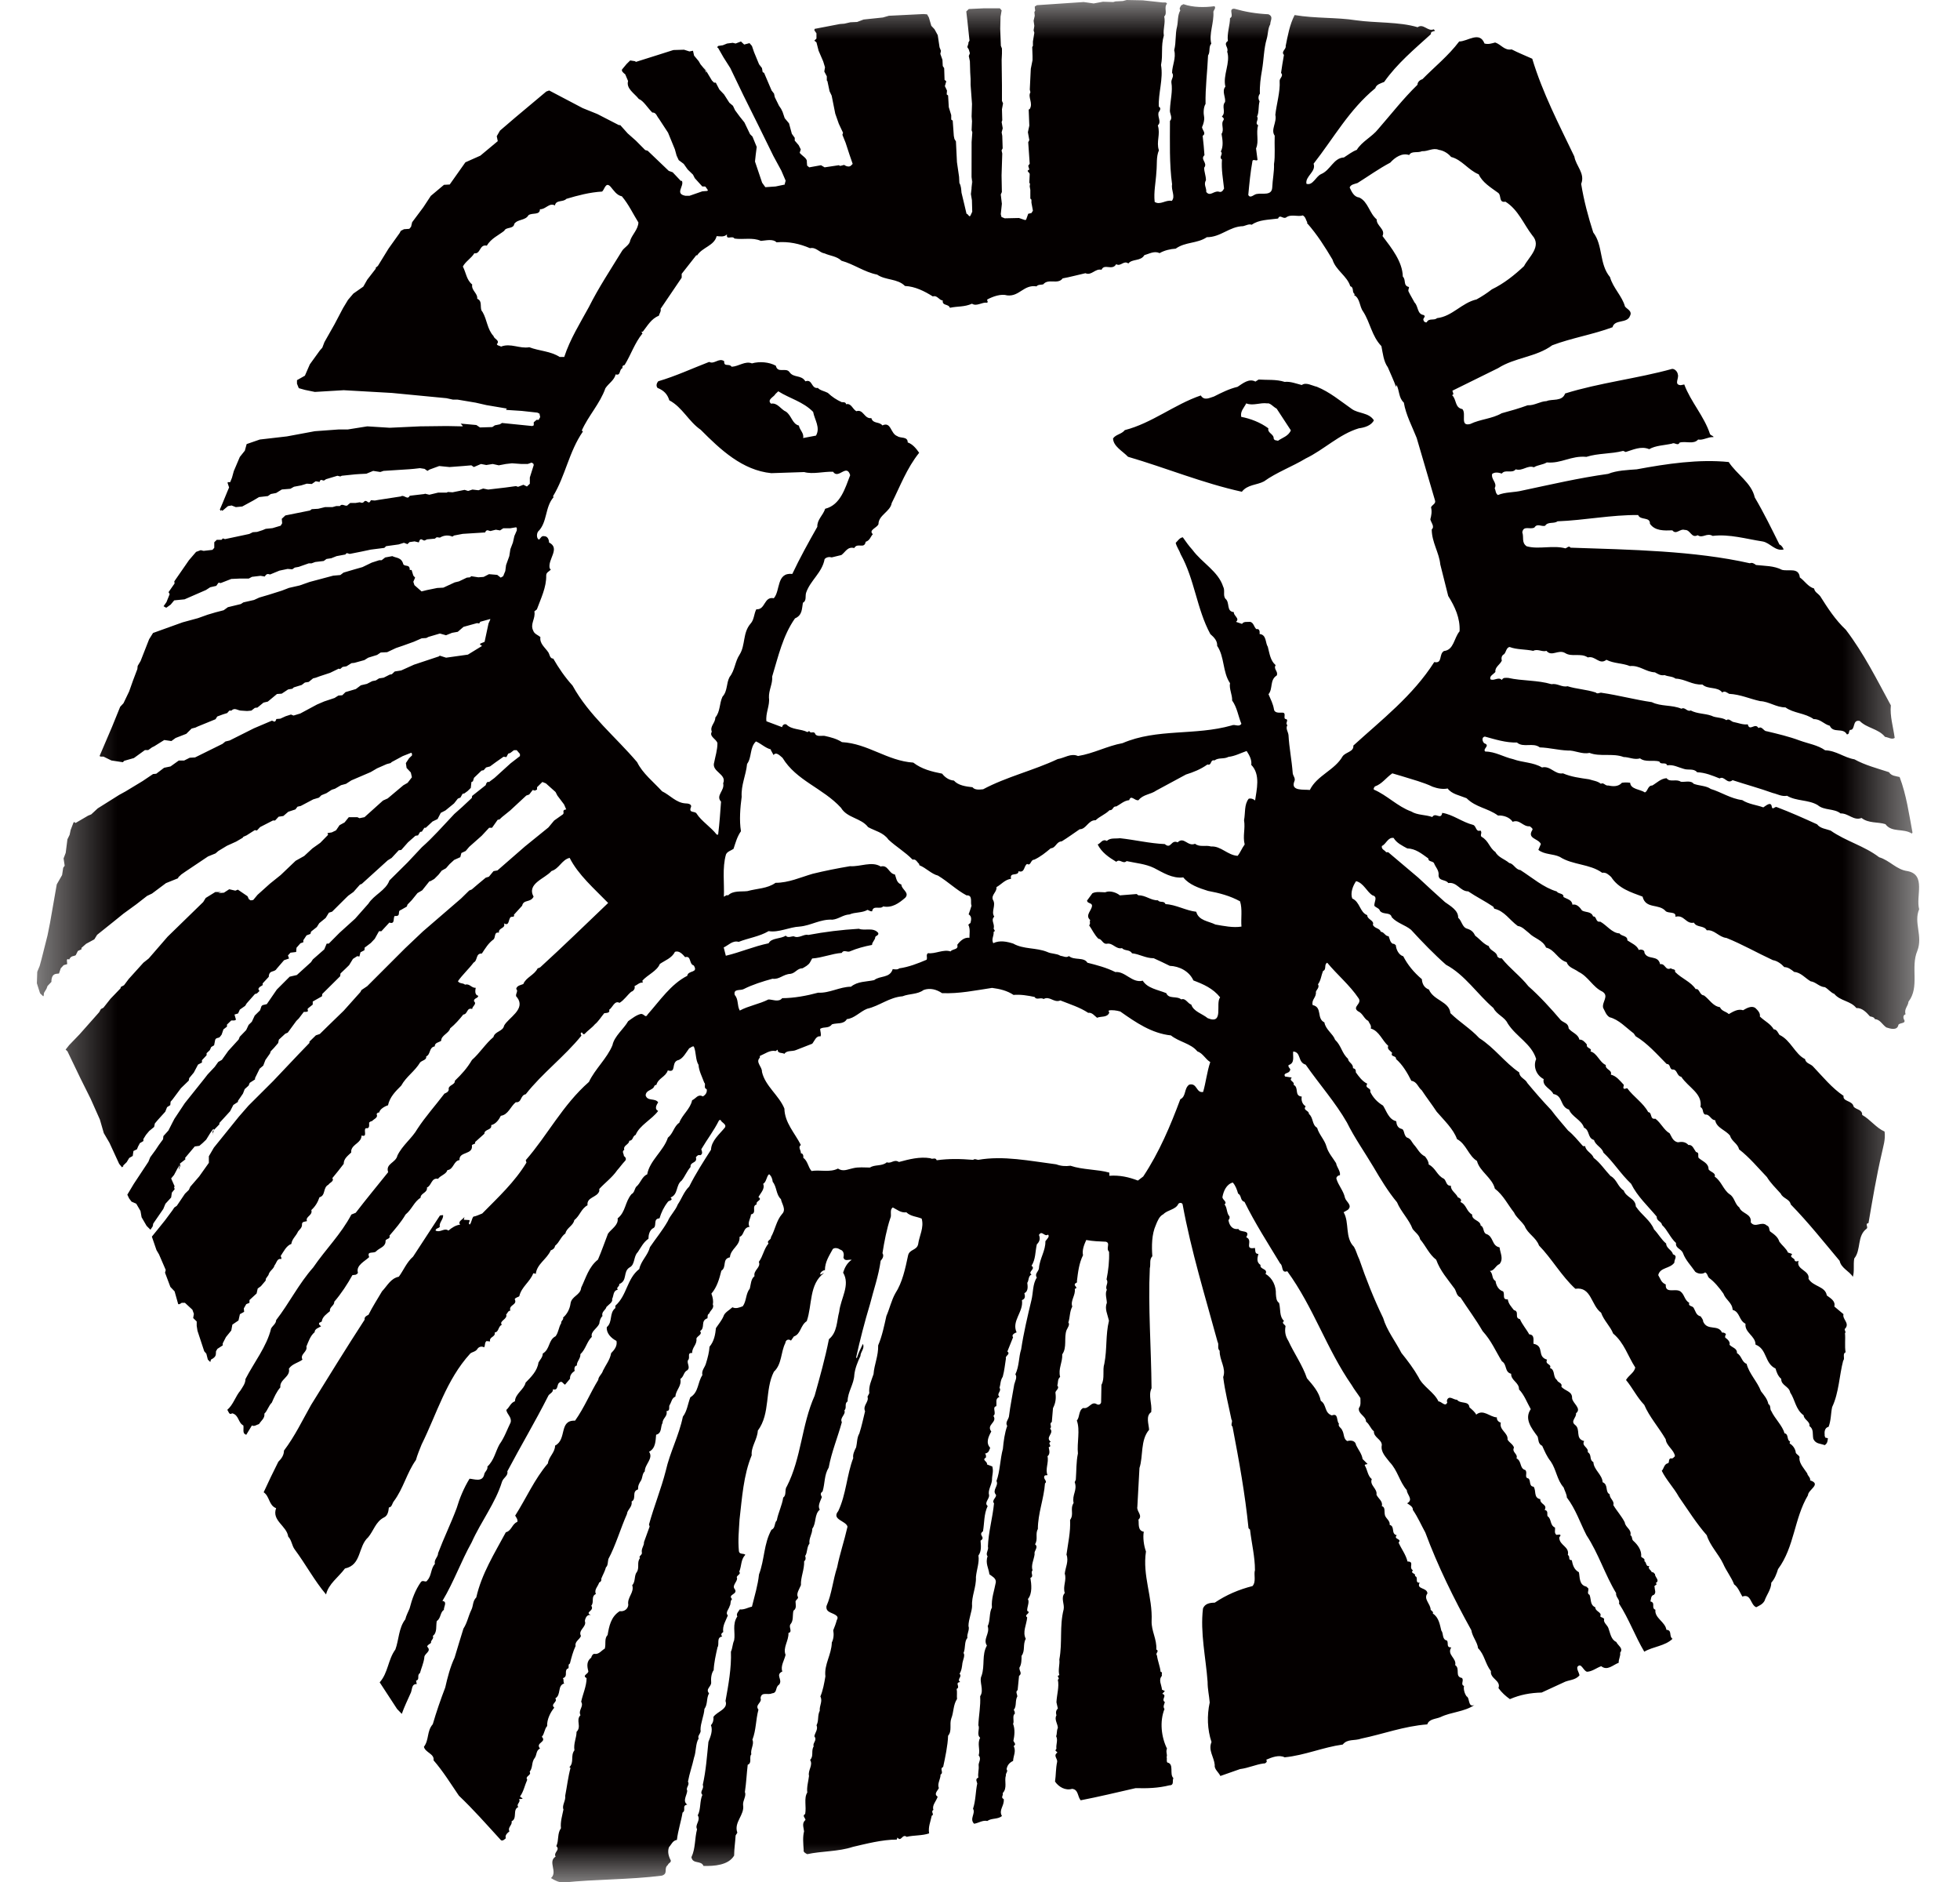 <svg width="25" height="24" viewBox="0 0 25 24" fill="none" xmlns="http://www.w3.org/2000/svg">
<mask id="mask0_1269_5231" style="mask-type:luminance" maskUnits="userSpaceOnUse" x="0" y="0" width="25" height="24">
<path d="M24.469 0H0.469V24H24.469V0Z" fill="white"/>
</mask>
<g mask="url(#mask0_1269_5231)">
<path d="M12.924 12.688C13.015 12.679 13.115 12.696 13.197 12.714C13.22 12.758 13.275 12.714 13.311 12.74C13.389 12.696 13.443 12.793 13.525 12.758C13.648 12.807 13.775 12.846 13.88 12.916C13.93 12.908 13.962 12.956 13.993 12.979C14.043 12.957 14.121 12.979 14.148 12.916C14.152 12.908 14.134 12.899 14.144 12.886C14.185 12.877 14.244 12.886 14.289 12.899C14.489 13.04 14.69 13.178 14.935 13.204C15.04 13.288 15.19 13.306 15.272 13.407C15.346 13.434 15.373 13.505 15.437 13.544C15.395 13.668 15.382 13.801 15.346 13.925C15.255 13.942 15.272 13.805 15.168 13.832C15.1 13.881 15.132 13.982 15.055 14.018C14.928 14.358 14.787 14.693 14.582 15.003L14.514 15.055C14.4 15.011 14.282 14.984 14.15 14.994V14.954C14.004 14.911 13.809 14.919 13.654 14.866C13.59 14.875 13.531 14.87 13.472 14.848C13.135 14.805 12.799 14.734 12.476 14.791C12.454 14.787 12.431 14.774 12.413 14.791C12.258 14.778 12.104 14.774 11.948 14.796C11.93 14.752 11.899 14.791 11.866 14.77C11.73 14.748 11.597 14.783 11.466 14.818C11.402 14.778 11.37 14.844 11.311 14.822C11.252 14.875 11.156 14.848 11.097 14.889C11.025 14.889 10.951 14.88 10.879 14.898C10.811 14.911 10.756 14.946 10.688 14.902C10.587 14.955 10.46 14.915 10.351 14.933C10.305 14.88 10.305 14.809 10.246 14.764C10.25 14.738 10.242 14.707 10.215 14.707C10.219 14.668 10.174 14.632 10.215 14.601C10.137 14.447 10.009 14.318 10.005 14.137C9.937 13.969 9.76 13.85 9.719 13.669C9.723 13.603 9.632 13.546 9.692 13.488V13.466C9.755 13.44 9.824 13.386 9.892 13.404L9.919 13.386C9.919 13.439 9.978 13.421 10.005 13.439C10.037 13.39 10.105 13.413 10.155 13.39L10.36 13.31C10.387 13.279 10.41 13.204 10.465 13.217C10.479 13.191 10.461 13.15 10.461 13.12C10.511 13.089 10.57 13.12 10.611 13.063C10.675 13.041 10.761 13.067 10.802 12.996C10.897 12.988 10.971 12.899 11.061 12.864C11.216 12.829 11.343 12.718 11.512 12.705C11.598 12.67 11.703 12.683 11.78 12.625C11.862 12.595 11.944 12.617 12.016 12.665C12.235 12.674 12.44 12.63 12.654 12.598C12.754 12.611 12.845 12.633 12.927 12.687M15.959 9.753C16.082 9.876 16.027 10.075 16.009 10.208C15.991 10.19 15.955 10.177 15.927 10.186C15.868 10.261 15.886 10.367 15.868 10.459C15.886 10.574 15.849 10.658 15.876 10.769C15.84 10.817 15.822 10.87 15.786 10.914C15.658 10.906 15.572 10.786 15.449 10.795C15.376 10.773 15.303 10.808 15.243 10.76C15.148 10.8 15.102 10.663 15.021 10.742C14.934 10.703 14.939 10.835 14.857 10.764C14.666 10.756 14.484 10.711 14.283 10.689C14.238 10.698 14.16 10.68 14.119 10.724C14.06 10.693 14.041 10.755 14.001 10.769C14.051 10.87 14.143 10.933 14.238 10.99C14.283 10.945 14.324 11.025 14.37 10.981C14.488 11.007 14.611 11.016 14.72 11.069C14.833 11.127 14.952 11.206 15.093 11.189C15.166 11.282 15.293 11.325 15.408 11.361C15.553 11.388 15.69 11.424 15.817 11.494C15.849 11.595 15.826 11.71 15.835 11.816C15.731 11.834 15.607 11.808 15.503 11.79C15.416 11.746 15.289 11.742 15.258 11.627C15.13 11.614 14.994 11.534 14.866 11.53C14.848 11.481 14.794 11.517 14.77 11.481C14.68 11.485 14.611 11.414 14.521 11.418L14.498 11.401L14.284 11.418C14.243 11.383 14.157 11.352 14.097 11.379C14.048 11.379 13.98 11.366 13.933 11.392L13.865 11.485C13.87 11.524 13.925 11.511 13.929 11.547C13.929 11.609 13.834 11.671 13.906 11.733C13.892 11.755 13.915 11.777 13.892 11.8C13.929 11.852 13.96 11.923 14.011 11.972C14.056 11.972 14.065 12.047 14.124 12.034C14.197 12.025 14.234 12.108 14.311 12.091C14.348 12.131 14.407 12.104 14.439 12.157C14.534 12.166 14.611 12.22 14.716 12.22C14.784 12.25 14.858 12.286 14.921 12.317C15.039 12.321 15.168 12.383 15.222 12.503C15.349 12.551 15.472 12.604 15.563 12.719C15.499 12.795 15.617 13.072 15.404 12.984C15.336 12.927 15.223 12.9 15.195 12.811C15.149 12.798 15.122 12.723 15.067 12.745C15.008 12.696 14.908 12.745 14.876 12.665C14.767 12.621 14.635 12.603 14.576 12.506C14.44 12.541 14.353 12.383 14.226 12.396C14.112 12.339 13.989 12.307 13.87 12.277C13.825 12.201 13.702 12.25 13.634 12.192C13.602 12.219 13.561 12.192 13.525 12.188C13.475 12.157 13.411 12.166 13.356 12.139C13.215 12.082 13.056 12.108 12.924 12.033C12.842 12.007 12.751 11.988 12.669 12.028C12.642 11.971 12.678 11.944 12.674 11.883C12.701 11.874 12.682 11.857 12.674 11.844C12.692 11.777 12.633 11.738 12.682 11.689C12.637 11.623 12.71 11.544 12.664 11.473C12.641 11.411 12.718 11.375 12.71 11.313C12.773 11.278 12.819 11.216 12.896 11.207C12.874 11.114 12.987 11.181 12.992 11.11C13.074 11.136 13.056 11.043 13.101 11.017C13.151 11.048 13.142 10.963 13.192 10.963C13.274 10.924 13.334 10.875 13.402 10.818C13.47 10.813 13.47 10.734 13.543 10.729C13.621 10.681 13.693 10.628 13.771 10.575C13.857 10.575 13.88 10.456 13.975 10.46C14.03 10.408 14.094 10.389 14.152 10.332C14.202 10.337 14.189 10.279 14.239 10.284C14.289 10.258 14.339 10.209 14.403 10.204C14.426 10.129 14.475 10.217 14.522 10.204C14.581 10.129 14.676 10.133 14.749 10.081L15.127 9.877C15.223 9.847 15.314 9.811 15.401 9.749C15.46 9.767 15.432 9.683 15.491 9.697C15.546 9.657 15.609 9.684 15.669 9.652C15.751 9.643 15.823 9.604 15.901 9.577C15.938 9.634 15.969 9.692 15.96 9.754M9.831 9.563L9.867 9.629C9.899 9.581 9.949 9.638 9.981 9.664C10.158 9.956 10.495 10.049 10.727 10.301C10.805 10.433 10.982 10.429 11.073 10.548C11.159 10.596 11.268 10.615 11.332 10.707C11.432 10.8 11.541 10.861 11.641 10.963C11.682 10.949 11.7 10.998 11.723 11.016L11.727 11.034C11.814 11.069 11.878 11.144 11.964 11.166C12.096 11.246 12.196 11.347 12.328 11.418C12.414 11.413 12.373 11.51 12.392 11.55C12.378 11.595 12.369 11.621 12.355 11.66C12.4 11.687 12.387 11.736 12.378 11.771C12.369 11.775 12.359 11.784 12.351 11.793C12.378 11.845 12.365 11.912 12.365 11.96C12.301 11.947 12.242 12.004 12.21 12.049C12.229 12.115 12.151 12.097 12.124 12.133C12.033 12.102 11.928 12.168 11.837 12.155C11.806 12.177 11.833 12.207 11.819 12.239C11.706 12.287 11.591 12.332 11.469 12.349C11.455 12.367 11.41 12.363 11.387 12.358C11.35 12.477 11.227 12.438 11.15 12.499C11.05 12.521 10.941 12.512 10.854 12.583C10.713 12.583 10.577 12.668 10.436 12.659C10.291 12.698 10.127 12.729 9.977 12.729C9.932 12.787 9.845 12.742 9.8 12.746C9.687 12.804 9.549 12.826 9.436 12.887C9.399 12.822 9.423 12.746 9.372 12.689C9.35 12.604 9.445 12.636 9.486 12.613C9.599 12.556 9.727 12.516 9.854 12.481C9.941 12.494 9.99 12.423 10.082 12.419C10.146 12.41 10.168 12.348 10.236 12.348C10.268 12.33 10.313 12.307 10.332 12.272L10.359 12.223C10.491 12.214 10.609 12.161 10.737 12.152C10.764 12.103 10.809 12.152 10.846 12.13C10.928 12.095 11.027 12.068 11.123 12.05C11.123 12.011 11.164 11.988 11.164 11.949C11.174 11.931 11.214 11.927 11.201 11.896C11.137 11.821 11.033 11.874 10.955 11.844C10.732 11.857 10.523 11.883 10.309 11.923C10.259 11.906 10.19 11.972 10.127 11.941C10.099 11.936 10.05 11.967 10.022 11.932C9.954 11.976 9.84 11.958 9.804 12.029C9.612 12.069 9.444 12.144 9.258 12.188L9.231 12.082C9.29 12.056 9.344 11.989 9.422 12.011C9.545 11.962 9.686 11.944 9.804 11.874C9.932 11.896 10.068 11.822 10.2 11.816C10.346 11.803 10.463 11.719 10.619 11.728C10.701 11.719 10.751 11.666 10.837 11.661C10.905 11.63 10.996 11.644 11.065 11.603C11.083 11.608 11.101 11.625 11.124 11.621C11.138 11.537 11.225 11.603 11.265 11.559C11.378 11.581 11.465 11.519 11.547 11.448C11.606 11.382 11.497 11.342 11.497 11.28C11.433 11.258 11.433 11.196 11.415 11.152C11.333 11.139 11.329 11.024 11.233 11.05C11.12 10.979 10.974 11.055 10.842 11.046C10.688 11.072 10.524 11.104 10.365 11.143C10.21 11.188 10.06 11.258 9.892 11.258C9.787 11.333 9.659 11.329 9.532 11.364C9.45 11.373 9.35 11.355 9.287 11.418C9.26 11.409 9.25 11.431 9.233 11.435C9.241 11.268 9.21 11.069 9.26 10.896C9.278 10.857 9.323 10.848 9.356 10.825C9.383 10.745 9.401 10.671 9.451 10.6C9.428 10.463 9.442 10.295 9.46 10.162C9.451 10.008 9.515 9.889 9.529 9.742C9.592 9.658 9.56 9.535 9.642 9.455C9.706 9.481 9.761 9.539 9.833 9.557M10.372 5.254C10.39 5.352 10.467 5.453 10.408 5.555L10.244 5.586C10.258 5.523 10.199 5.484 10.19 5.427C10.104 5.405 10.099 5.303 10.026 5.25C9.962 5.224 9.917 5.131 9.835 5.148C9.776 5.096 9.876 5.06 9.89 5.025L9.927 4.99C10.072 5.082 10.245 5.122 10.373 5.254M16.669 2.842C16.805 2.996 16.901 3.151 16.996 3.31C17.037 3.447 17.182 3.518 17.223 3.65C17.277 3.668 17.237 3.73 17.283 3.752L17.269 3.761C17.351 3.804 17.337 3.906 17.387 3.973C17.478 4.114 17.497 4.287 17.62 4.414C17.638 4.503 17.647 4.609 17.702 4.684C17.738 4.768 17.775 4.848 17.806 4.931C17.815 4.926 17.811 4.913 17.811 4.904C17.852 4.98 17.838 5.073 17.906 5.134C17.933 5.294 18.011 5.435 18.07 5.585L18.302 6.376C18.321 6.424 18.27 6.433 18.253 6.469C18.267 6.523 18.257 6.575 18.244 6.623C18.253 6.663 18.303 6.716 18.262 6.751C18.262 6.915 18.357 7.048 18.371 7.198L18.472 7.6C18.558 7.737 18.626 7.883 18.617 8.051C18.545 8.135 18.545 8.289 18.418 8.302C18.349 8.342 18.404 8.466 18.294 8.443C18.021 8.872 17.621 9.181 17.262 9.508C17.27 9.588 17.167 9.588 17.125 9.645C17.025 9.822 16.798 9.888 16.707 10.074C16.63 10.065 16.462 10.091 16.508 9.968C16.53 9.928 16.494 9.897 16.489 9.862C16.476 9.689 16.444 9.539 16.435 9.375C16.431 9.331 16.394 9.291 16.421 9.247C16.384 9.221 16.453 9.176 16.39 9.167C16.371 9.145 16.408 9.088 16.357 9.088C16.312 9.088 16.253 9.096 16.248 9.038C16.239 8.981 16.207 8.915 16.18 8.853C16.239 8.782 16.193 8.671 16.285 8.614C16.308 8.562 16.239 8.534 16.271 8.482C16.203 8.425 16.193 8.332 16.171 8.248C16.138 8.2 16.157 8.094 16.066 8.085C16.07 8.054 16.066 8.014 16.025 8.023C15.993 7.996 15.993 7.943 15.947 7.93C15.91 7.934 15.865 7.921 15.842 7.956L15.765 7.93C15.819 7.886 15.732 7.854 15.738 7.806C15.637 7.797 15.692 7.682 15.629 7.634C15.597 7.589 15.629 7.532 15.601 7.48C15.538 7.285 15.333 7.179 15.21 7.012C15.161 6.958 15.128 6.91 15.087 6.852C15.046 6.857 15.024 6.896 14.996 6.923C15.011 6.981 15.042 7.016 15.06 7.069C15.237 7.387 15.265 7.767 15.438 8.086C15.488 8.129 15.529 8.174 15.525 8.236C15.621 8.377 15.593 8.571 15.689 8.712C15.675 8.783 15.72 8.862 15.716 8.933C15.78 9.022 15.793 9.132 15.834 9.23C15.801 9.278 15.752 9.23 15.71 9.251C15.242 9.384 14.76 9.287 14.318 9.477C14.123 9.512 13.95 9.609 13.75 9.641C13.659 9.601 13.577 9.667 13.491 9.68C13.182 9.826 12.84 9.905 12.54 10.065C12.495 10.069 12.435 10.078 12.404 10.039C12.322 10.03 12.222 10.017 12.167 9.954C12.108 9.95 12.054 9.915 12.017 9.866C11.885 9.84 11.758 9.809 11.649 9.725C11.317 9.703 11.071 9.482 10.739 9.464C10.671 9.42 10.594 9.401 10.517 9.384C10.48 9.379 10.408 9.401 10.394 9.349C10.367 9.322 10.344 9.362 10.321 9.322L10.299 9.336C10.212 9.292 10.099 9.309 10.03 9.238C9.994 9.225 9.976 9.26 9.976 9.273L9.776 9.198C9.762 9.096 9.822 8.995 9.808 8.897C9.804 8.8 9.858 8.716 9.849 8.628C9.927 8.371 9.985 8.107 10.14 7.886C10.236 7.845 10.227 7.762 10.241 7.687C10.291 7.66 10.268 7.603 10.282 7.559C10.336 7.4 10.487 7.303 10.518 7.13C10.541 7.104 10.578 7.099 10.609 7.108L10.732 7.078C10.786 7.038 10.81 6.967 10.896 6.989C10.937 6.914 11.024 7.007 11.042 6.909C11.096 6.892 11.101 6.847 11.133 6.812C11.074 6.759 11.187 6.732 11.205 6.684C11.205 6.569 11.356 6.525 11.374 6.415C11.483 6.198 11.565 5.973 11.724 5.774C11.687 5.721 11.642 5.664 11.578 5.642C11.578 5.562 11.487 5.593 11.446 5.562C11.356 5.531 11.369 5.372 11.255 5.425C11.214 5.373 11.136 5.408 11.114 5.332C11.023 5.345 11.013 5.213 10.923 5.244C10.873 5.217 10.859 5.138 10.791 5.155C10.791 5.125 10.75 5.129 10.737 5.129C10.669 5.098 10.614 5.062 10.559 5.01C10.518 4.988 10.459 4.979 10.432 4.947C10.346 4.961 10.364 4.828 10.273 4.863C10.219 4.775 10.123 4.824 10.069 4.744C10.024 4.682 9.919 4.766 9.896 4.664C9.81 4.616 9.687 4.607 9.591 4.634C9.505 4.599 9.423 4.673 9.332 4.677C9.301 4.629 9.232 4.686 9.237 4.606C9.169 4.558 9.11 4.651 9.046 4.615C8.828 4.699 8.618 4.797 8.396 4.862C8.377 4.884 8.364 4.919 8.387 4.947C8.464 4.977 8.514 5.026 8.537 5.105C8.705 5.194 8.783 5.375 8.938 5.481C9.188 5.733 9.47 5.998 9.838 6.034L10.257 6.02C10.371 6.051 10.498 6.012 10.626 6.016C10.694 6.118 10.799 5.906 10.844 6.06C10.78 6.224 10.721 6.44 10.525 6.488C10.498 6.573 10.421 6.625 10.425 6.718C10.312 6.917 10.202 7.116 10.106 7.319C9.901 7.298 9.956 7.532 9.87 7.629C9.742 7.603 9.765 7.779 9.647 7.77C9.616 7.827 9.62 7.902 9.575 7.951C9.47 8.071 9.511 8.226 9.433 8.349C9.374 8.438 9.374 8.548 9.306 8.633C9.261 8.717 9.283 8.81 9.215 8.885C9.174 8.974 9.188 9.075 9.124 9.15C9.124 9.221 9.052 9.26 9.079 9.331C9.042 9.393 9.138 9.424 9.151 9.477C9.151 9.565 9.124 9.645 9.11 9.72C9.069 9.843 9.275 9.869 9.224 9.989C9.247 10.082 9.124 10.144 9.197 10.223C9.188 10.346 9.178 10.497 9.16 10.643H9.142C9.065 10.545 8.946 10.47 8.887 10.378C8.869 10.338 8.787 10.373 8.809 10.303C8.836 10.253 8.773 10.245 8.741 10.245C8.623 10.237 8.546 10.139 8.445 10.091C8.336 9.972 8.196 9.862 8.127 9.72C7.853 9.397 7.512 9.123 7.303 8.743C7.207 8.637 7.125 8.518 7.057 8.399C7.012 8.399 7.012 8.346 6.994 8.319C6.953 8.257 6.88 8.208 6.893 8.124C6.862 8.098 6.816 8.085 6.802 8.044C6.757 7.956 6.834 7.89 6.816 7.797L6.848 7.771C6.898 7.634 6.971 7.488 6.967 7.338C6.967 7.298 7.003 7.29 7.026 7.263L7.012 7.249C6.981 7.135 7.153 6.993 7.003 6.918C7.003 6.883 6.985 6.838 6.944 6.838C6.907 6.829 6.898 6.86 6.876 6.882C6.843 6.869 6.843 6.811 6.862 6.78C6.985 6.661 6.948 6.467 7.062 6.339L7.053 6.33C7.212 6.069 7.257 5.76 7.435 5.503L7.421 5.49C7.503 5.304 7.654 5.146 7.722 4.951C7.763 4.889 7.835 4.849 7.853 4.774C7.921 4.796 7.894 4.712 7.94 4.694C7.935 4.672 7.944 4.659 7.967 4.655C8.049 4.522 8.094 4.376 8.195 4.252L8.181 4.23H8.199C8.258 4.155 8.308 4.063 8.403 4.027C8.412 3.996 8.435 3.969 8.426 3.938L8.695 3.541V3.492L8.882 3.254L8.891 3.258C8.959 3.152 9.11 3.135 9.141 3.011C9.191 3.015 9.237 3.024 9.273 2.989C9.259 3.069 9.341 2.998 9.368 3.042C9.477 3.059 9.6 3.024 9.705 3.072C9.769 3.068 9.855 3.042 9.905 3.09C10.059 3.077 10.196 3.107 10.332 3.165C10.41 3.148 10.45 3.222 10.519 3.232C10.587 3.263 10.674 3.267 10.733 3.325C10.892 3.369 11.025 3.47 11.188 3.502C11.297 3.577 11.447 3.55 11.543 3.647C11.671 3.652 11.793 3.714 11.898 3.78C11.957 3.762 11.975 3.828 12.025 3.832C12.016 3.903 12.098 3.872 12.116 3.925C12.221 3.903 12.297 3.917 12.398 3.873C12.457 3.912 12.525 3.851 12.589 3.86C12.612 3.851 12.585 3.838 12.593 3.819C12.667 3.78 12.766 3.744 12.848 3.767C13.003 3.784 13.058 3.626 13.221 3.652C13.239 3.626 13.28 3.634 13.307 3.626C13.371 3.546 13.494 3.634 13.554 3.55C13.65 3.533 13.745 3.506 13.845 3.484C13.923 3.519 13.968 3.421 14.05 3.44C14.087 3.356 14.186 3.457 14.237 3.369C14.296 3.404 14.332 3.316 14.392 3.36C14.441 3.298 14.55 3.334 14.596 3.254C14.66 3.236 14.723 3.196 14.791 3.228C14.851 3.193 14.928 3.175 14.996 3.171C15.12 3.082 15.27 3.108 15.393 3.025C15.574 3.025 15.679 2.888 15.857 2.884C15.894 2.875 15.93 2.853 15.966 2.866C16.057 2.801 16.176 2.804 16.302 2.787C16.325 2.729 16.362 2.795 16.403 2.774C16.466 2.725 16.553 2.769 16.617 2.747C16.653 2.765 16.658 2.809 16.676 2.84M7.934 2.506C8.02 2.608 8.074 2.727 8.143 2.837C8.139 2.926 8.066 2.987 8.038 3.067C8.03 3.129 7.956 3.156 7.929 3.208C7.788 3.438 7.633 3.672 7.511 3.916C7.398 4.123 7.27 4.327 7.197 4.552H7.138C7.024 4.477 6.878 4.477 6.751 4.428C6.628 4.45 6.514 4.372 6.391 4.42C6.373 4.407 6.346 4.411 6.337 4.389C6.383 4.341 6.3 4.322 6.296 4.287C6.214 4.199 6.214 4.08 6.155 3.978C6.109 3.934 6.164 3.841 6.087 3.81C6.095 3.739 6.009 3.704 6.023 3.628C5.95 3.57 5.945 3.478 5.904 3.399C5.936 3.336 6.013 3.292 6.05 3.23C6.132 3.243 6.114 3.111 6.209 3.133C6.264 3.04 6.359 3.001 6.432 2.943C6.455 2.89 6.55 2.925 6.56 2.854C6.605 2.792 6.701 2.815 6.741 2.744C6.791 2.709 6.887 2.748 6.887 2.668C6.96 2.673 7.005 2.58 7.078 2.62C7.092 2.545 7.183 2.581 7.224 2.536C7.37 2.492 7.524 2.452 7.679 2.443C7.711 2.421 7.724 2.311 7.788 2.381C7.829 2.429 7.866 2.491 7.934 2.504M18.511 2.002C18.647 2.037 18.729 2.17 18.861 2.223C18.906 2.325 19.015 2.391 19.106 2.457C19.156 2.488 19.111 2.589 19.202 2.572C19.366 2.674 19.434 2.859 19.544 3.001C19.671 3.142 19.498 3.279 19.439 3.394C19.316 3.509 19.184 3.615 19.029 3.69C18.966 3.739 18.898 3.783 18.834 3.818C18.643 3.862 18.525 4.035 18.329 4.057C18.293 4.092 18.225 4.052 18.198 4.11C18.179 4.115 18.161 4.102 18.157 4.084C18.142 4.058 18.198 4.035 18.157 4.017C18.074 4.004 18.093 3.907 18.043 3.858C18.02 3.814 17.989 3.765 17.966 3.717C17.957 3.695 17.975 3.677 17.971 3.66C17.893 3.642 17.938 3.571 17.893 3.527C17.889 3.337 17.751 3.165 17.634 3.01C17.675 2.922 17.556 2.882 17.56 2.798C17.465 2.718 17.451 2.573 17.338 2.519C17.27 2.511 17.242 2.448 17.215 2.391C17.229 2.352 17.278 2.347 17.315 2.334C17.456 2.246 17.584 2.153 17.733 2.074C17.793 2.007 17.883 1.946 17.974 1.977C18.006 1.92 18.079 1.955 18.138 1.928C18.212 1.933 18.279 1.88 18.352 1.911C18.416 1.92 18.475 1.959 18.511 2.004M14.862 0.031H14.825L14.575 0.004L14.371 0L14.322 0.013L14.227 0.018L14.2 0.026L14.068 0.022L13.95 0.044L13.859 0.031L13.822 0.026L13.226 0.066L13.199 0.083V0.101L13.204 0.136L13.194 0.153L13.198 0.202L13.184 0.264L13.193 0.33L13.184 0.387L13.193 0.418L13.175 0.529V0.586L13.166 0.599L13.17 0.714V0.767L13.148 0.877L13.135 1.142L13.143 1.177C13.107 1.239 13.18 1.314 13.135 1.389L13.121 1.398L13.129 1.602L13.111 1.686L13.129 1.787L13.115 1.814L13.134 2.088L13.115 2.114L13.129 2.163C13.08 2.18 13.134 2.198 13.134 2.22L13.129 2.33L13.138 2.343L13.134 2.378L13.142 2.422V2.532L13.156 2.546V2.585L13.175 2.687L13.156 2.717L13.115 2.726L13.088 2.802L13.074 2.806L12.997 2.78L12.815 2.784L12.774 2.767L12.765 2.731L12.779 2.599L12.765 2.48L12.779 2.449L12.775 2.237L12.784 1.958L12.775 1.918L12.789 1.892L12.784 1.732L12.776 1.688L12.79 1.636L12.776 1.556L12.784 1.534L12.78 1.393L12.794 1.318L12.78 1.287V1.088L12.776 0.765L12.78 0.685V0.619L12.766 0.584L12.758 0.367L12.762 0.212L12.776 0.132L12.753 0.106H12.548L12.357 0.115L12.325 0.146L12.339 0.265L12.366 0.517L12.352 0.543V0.557L12.338 0.6L12.357 0.631L12.371 0.679L12.357 0.714L12.371 0.781L12.375 0.922L12.38 1.006V1.082L12.398 1.325L12.393 1.484L12.398 1.546L12.393 1.661L12.402 1.687L12.393 1.811C12.389 3.058 12.398 2.041 12.393 2.183V2.245L12.402 2.32L12.384 2.475L12.397 2.554L12.401 2.7L12.383 2.739C12.365 2.788 12.351 2.726 12.328 2.726L12.301 2.611L12.264 2.457C12.26 2.417 12.26 2.373 12.237 2.333L12.233 2.254L12.206 2.068L12.193 1.803L12.174 1.772L12.166 1.733L12.152 1.538L12.133 1.525V1.468L12.102 1.367L12.093 1.217L12.075 1.204L12.079 1.155L12.052 1.098L12.07 1.036L12.048 1.019L12.043 0.869L12.025 0.842L12.021 0.763L11.994 0.687L12.002 0.648L11.984 0.603L11.961 0.448L11.92 0.373L11.879 0.329L11.848 0.223L11.825 0.183L11.78 0.179L11.338 0.201L11.261 0.223L11.015 0.249L10.933 0.28L10.847 0.284L10.769 0.302L10.714 0.306L10.391 0.368L10.387 0.386L10.414 0.425V0.492L10.387 0.518L10.414 0.54L10.441 0.646L10.5 0.783L10.523 0.858L10.514 0.912L10.546 0.973V1.026L10.554 1.035L10.581 1.163L10.608 1.22L10.654 1.45L10.699 1.578L10.753 1.693L10.745 1.719L10.786 1.821L10.835 1.971L10.876 2.09L10.854 2.112C10.831 2.134 10.79 2.12 10.767 2.103L10.717 2.116L10.699 2.107L10.518 2.134L10.472 2.107L10.322 2.134L10.295 2.112L10.291 2.063C10.299 2.02 10.231 1.988 10.2 1.949L10.214 1.905L10.187 1.851L10.137 1.793V1.758L10.1 1.706L10.064 1.573L10.009 1.507L9.982 1.427L9.963 1.388L9.936 1.348L9.882 1.238L9.873 1.194L9.842 1.154L9.746 0.929L9.728 0.92L9.719 0.868L9.682 0.82L9.618 0.665L9.591 0.586L9.56 0.55L9.492 0.568L9.451 0.529L9.383 0.555L9.346 0.546L9.274 0.555L9.22 0.577L9.16 0.586L9.147 0.603L9.16 0.612L9.228 0.731L9.315 0.868L9.483 1.217L9.674 1.601L9.865 1.99L9.966 2.176L10.021 2.304L10.007 2.356H9.998L9.893 2.378L9.762 2.387L9.721 2.33L9.63 2.06L9.639 1.976L9.652 1.874L9.598 1.742L9.567 1.711L9.495 1.561L9.435 1.486L9.376 1.406L9.349 1.349L9.303 1.31L9.235 1.204L9.176 1.142L9.13 1.054H9.108L9.081 1.027C8.857 0.657 9.044 0.952 9.003 0.921L8.994 0.891L8.935 0.82L8.912 0.78L8.853 0.709L8.839 0.647L8.794 0.656L8.725 0.634L8.589 0.638L8.394 0.7L8.112 0.789L8.098 0.78L8.038 0.771L7.993 0.815L7.934 0.886C7.925 0.908 7.952 0.93 7.975 0.948L8.011 1.033C7.984 1.13 8.093 1.191 8.148 1.262C8.207 1.284 8.261 1.377 8.32 1.435C8.37 1.431 8.38 1.488 8.402 1.51L8.521 1.692L8.608 1.904L8.63 1.984L8.657 2.042L8.721 2.09L8.771 2.161L8.839 2.227L8.862 2.272L8.958 2.378H8.994L9.003 2.387L9.03 2.426L9.021 2.435L8.958 2.44L8.794 2.497H8.744C8.602 2.471 8.73 2.374 8.698 2.307H8.684L8.58 2.197L8.53 2.179L8.261 1.922L8.23 1.914L8.111 1.794L8.006 1.701L7.911 1.595H7.893L7.619 1.454L7.433 1.379L7.005 1.154L6.968 1.167L6.573 1.498L6.377 1.666L6.336 1.737L6.349 1.8L6.127 1.985L5.936 2.07L5.736 2.353L5.663 2.357L5.495 2.498L5.399 2.644L5.257 2.834L5.243 2.892L5.221 2.918L5.153 2.923L5.112 2.944L5.098 2.971L4.956 3.17L4.82 3.391L4.793 3.413V3.426L4.684 3.567L4.634 3.655L4.507 3.744L4.439 3.824L4.375 3.93L4.266 4.137L4.138 4.363L4.111 4.434L4.08 4.469L3.952 4.646L3.889 4.791L3.788 4.848V4.893L3.811 4.95L3.889 4.972L4.016 4.998L4.384 4.976L4.999 5.011L5.695 5.078L5.777 5.096H5.836L6.068 5.135L6.204 5.166L6.464 5.21L6.454 5.227L6.654 5.24L6.854 5.262L6.881 5.275L6.89 5.319L6.871 5.354H6.844L6.808 5.385V5.424L6.789 5.433L6.403 5.394L6.376 5.411L6.312 5.424L6.28 5.446L6.122 5.451L6.076 5.42L5.876 5.402L5.903 5.433L5.899 5.437L5.699 5.433L5.358 5.437L4.971 5.455L4.685 5.437L4.434 5.477H4.315L4.015 5.499L3.66 5.565L3.314 5.605L3.146 5.663L3.123 5.747L3.059 5.827L2.982 6.008L2.959 6.092L2.936 6.149H2.904V6.162L2.922 6.216L2.9 6.268L2.84 6.414L2.804 6.498L2.818 6.516C2.822 6.485 2.826 6.52 2.84 6.511L2.908 6.454L2.954 6.446L3.008 6.467L3.09 6.459L3.23 6.383L3.304 6.339L3.417 6.326L3.454 6.3L3.522 6.287L3.595 6.242L3.704 6.233L3.75 6.207L3.841 6.19L3.913 6.168L3.977 6.172L4.027 6.137L4.076 6.146C4.09 6.093 4.117 6.141 4.14 6.124L4.158 6.111L4.304 6.067L4.341 6.076L4.359 6.067L4.532 6.049L4.591 6.045L4.673 6.041L4.76 6.005L4.851 6.019L4.892 6.005L5.219 5.984L5.278 5.979L5.356 5.97L5.415 5.979L5.452 6.005L5.479 5.988L5.602 5.943L5.734 5.956L5.907 5.943L6.012 5.934L6.044 5.956L6.135 5.917L6.203 5.93L6.285 5.917L6.362 5.934L6.452 5.917L6.53 5.908L6.653 5.917H6.731L6.781 5.899L6.803 5.913L6.808 5.93L6.758 6.089V6.169L6.721 6.204L6.676 6.182L6.608 6.208L6.581 6.199L6.449 6.217L6.226 6.243L6.163 6.23L6.103 6.252L6.026 6.243L5.971 6.261L5.926 6.247L5.772 6.278L5.712 6.274L5.698 6.282H5.589L5.476 6.309L5.421 6.296L5.413 6.3L5.226 6.322C5.199 6.379 5.162 6.313 5.121 6.326L5.112 6.331L4.917 6.361L4.826 6.375L4.781 6.383L4.731 6.379C4.699 6.446 4.686 6.37 4.649 6.392C4.626 6.423 4.604 6.41 4.59 6.405L4.535 6.414H4.467L4.44 6.436C4.413 6.475 4.368 6.41 4.336 6.453H4.29L4.24 6.467H4.145L4.059 6.488L3.977 6.493L3.954 6.51L3.64 6.573L3.594 6.616L3.599 6.673L3.58 6.704L3.476 6.735L3.389 6.744L3.348 6.761L3.28 6.783L3.225 6.787L3.18 6.809L3.12 6.822L2.87 6.875L2.843 6.866L2.825 6.884H2.765L2.733 6.915V6.986L2.71 7.012L2.597 7.025L2.56 7.016L2.501 7.038L2.41 7.144L2.223 7.414L2.227 7.44L2.15 7.551L2.164 7.577L2.123 7.679L2.086 7.731C2.099 7.736 2.109 7.749 2.123 7.749L2.177 7.71L2.222 7.656L2.354 7.643L2.627 7.524L2.681 7.489L2.759 7.471L2.786 7.432H2.8L2.814 7.436L2.95 7.383L3.059 7.378H3.173L3.214 7.356L3.323 7.343L3.377 7.352C3.404 7.308 3.422 7.321 3.445 7.326L3.564 7.277L3.669 7.255L3.728 7.26L3.76 7.238L3.81 7.229L3.938 7.184H3.974L4.02 7.167L4.129 7.154L4.165 7.128L4.225 7.119L4.293 7.092L4.406 7.071C4.425 7.035 4.447 7.071 4.47 7.062L4.606 7.035L4.729 7.009L4.902 6.987L4.925 6.965L5.084 6.943L5.152 6.922L5.197 6.939L5.224 6.913L5.288 6.904L5.342 6.917C5.365 6.837 5.392 6.904 5.42 6.891L5.447 6.878L5.547 6.869L5.57 6.851L5.611 6.856C5.661 6.825 5.72 6.821 5.77 6.843L5.792 6.829L5.902 6.808L6.188 6.79C6.206 6.741 6.238 6.772 6.256 6.772L6.324 6.755L6.378 6.764L6.419 6.737H6.506L6.583 6.724L6.592 6.733V6.764L6.561 6.835L6.542 6.919L6.51 7.003L6.496 7.092L6.455 7.206L6.445 7.282L6.418 7.348L6.387 7.366L6.342 7.331L6.237 7.322L6.169 7.357L6.101 7.362L6.01 7.348L5.996 7.362L5.955 7.366L5.854 7.414L5.8 7.427L5.655 7.494L5.577 7.498L5.445 7.525L5.377 7.542L5.286 7.462L5.272 7.419L5.295 7.366L5.272 7.34L5.25 7.269H5.227C5.227 7.193 5.172 7.229 5.145 7.198C5.122 7.105 5.054 7.118 5.004 7.092L4.913 7.109L4.868 7.144H4.837L4.741 7.175L4.623 7.232L4.514 7.263L4.382 7.302L4.341 7.333L4.25 7.341L3.95 7.421L3.822 7.466L3.686 7.497L3.595 7.532L3.427 7.585L3.308 7.62L3.24 7.651L3.104 7.682L3.072 7.703L2.907 7.743L2.853 7.782L2.749 7.809L2.648 7.839L2.525 7.883L2.33 7.936L1.952 8.072L1.902 8.152L1.793 8.43L1.756 8.492L1.752 8.532L1.697 8.677L1.647 8.818L1.575 8.968L1.533 9.013L1.429 9.269L1.27 9.641L1.284 9.649H1.321L1.421 9.698L1.567 9.72L1.585 9.702L1.708 9.667L1.849 9.565H1.891L1.94 9.53L1.967 9.517L2.095 9.437L2.186 9.45L2.24 9.411L2.376 9.358L2.444 9.291L2.494 9.278L2.521 9.265L2.749 9.172L2.771 9.137L2.844 9.11L2.898 9.093L2.925 9.062H2.952C2.993 9.018 3.034 9.062 3.075 9.062L3.152 9.067L3.206 9.062L3.251 9.027L3.284 9.023L3.361 8.96L3.416 8.947L3.533 8.85L3.593 8.846L3.675 8.792L3.729 8.783L3.747 8.766L3.848 8.735L3.889 8.704L3.938 8.696L3.993 8.651L4.029 8.642L4.075 8.625L4.211 8.58L4.32 8.527L4.338 8.532L4.37 8.505L4.419 8.497L4.483 8.457L4.52 8.453L4.647 8.418L4.697 8.387L4.81 8.352L4.856 8.321L4.938 8.317L5.051 8.264L5.142 8.233L5.278 8.184L5.379 8.14L5.438 8.136L5.465 8.122L5.611 8.079L5.689 8.101L5.766 8.07L5.839 8.057L5.912 7.994L6.085 7.946L6.112 7.951L6.126 7.929L6.253 7.894V7.902L6.231 7.951L6.181 8.185L6.127 8.207L6.122 8.22L6.149 8.237L5.968 8.348L5.69 8.387L5.608 8.361L5.6 8.37L5.281 8.476L5.117 8.55L5.035 8.563L4.998 8.598L4.971 8.603L4.894 8.642L4.835 8.651L4.794 8.677L4.748 8.686L4.68 8.721L4.603 8.739L4.539 8.787L4.407 8.826L4.366 8.866L4.316 8.87L4.267 8.901L4.135 8.945L4.044 8.984L3.83 9.099L3.744 9.125L3.711 9.112L3.643 9.134L3.575 9.165L3.525 9.169C3.507 9.231 3.484 9.187 3.466 9.191L3.238 9.288L2.929 9.443L2.875 9.456L2.838 9.486L2.488 9.659L2.42 9.663L2.348 9.699H2.28L2.175 9.774L2.093 9.791L1.993 9.867L1.952 9.871L1.82 9.96L1.602 10.092L1.52 10.137L1.246 10.309L1.164 10.385L1.123 10.402L0.964 10.495L0.946 10.482L0.937 10.491L0.901 10.584L0.888 10.646L0.86 10.703L0.838 10.876L0.811 10.947L0.825 11.04L0.806 11.066L0.792 11.159L0.724 11.278L0.638 11.769L0.606 11.929L0.529 12.234L0.506 12.318L0.475 12.393L0.47 12.539L0.511 12.667L0.552 12.706L0.557 12.697L0.561 12.662L0.593 12.609L0.606 12.574L0.656 12.521V12.499C0.665 12.415 0.71 12.419 0.752 12.415L0.775 12.348L0.812 12.308L0.857 12.295L0.853 12.247C0.857 12.216 0.88 12.242 0.884 12.234C0.907 12.184 0.939 12.198 0.966 12.181L0.993 12.127L1.039 12.106V12.088L1.098 12.036L1.203 11.979L1.239 11.921L1.439 11.761L1.575 11.651L1.74 11.531L1.876 11.425L1.939 11.395L2.117 11.262L2.271 11.2L2.275 11.187L2.312 11.152L2.362 11.117L2.653 10.922L2.749 10.883L2.785 10.852L2.894 10.786L3.013 10.732L3.095 10.684L3.104 10.671L3.145 10.653L3.25 10.586L3.277 10.591L3.318 10.547L3.482 10.463H3.509L3.554 10.415L3.614 10.406L3.677 10.352L3.768 10.322L3.795 10.287L3.836 10.278L3.995 10.194L4.068 10.172L4.1 10.141L4.164 10.115L4.232 10.071L4.273 10.058L4.35 10.013L4.413 9.996L4.481 9.952L4.728 9.846L4.81 9.798L4.933 9.744L4.982 9.731L4.996 9.718L5.137 9.642L5.246 9.599L5.255 9.612V9.634L5.218 9.669L5.177 9.731L5.186 9.793L5.24 9.851L5.254 9.912L5.199 9.983L5.145 10.014L4.945 10.182L4.885 10.209L4.649 10.421L4.585 10.434L4.558 10.421H4.449L4.395 10.488L4.331 10.523L4.286 10.589L4.232 10.615L4.177 10.624L4.185 10.646L4.085 10.748L3.985 10.819L3.88 10.916L3.771 10.977L3.58 11.159L3.443 11.269L3.285 11.411L3.23 11.477L3.198 11.482L3.175 11.468L3.157 11.429L3.034 11.345L3.002 11.358L2.924 11.34L2.856 11.384C2.715 11.397 2.829 11.38 2.815 11.375H2.747L2.624 11.451L2.592 11.503L2.138 11.945L1.897 12.223L1.829 12.277L1.642 12.484L1.582 12.564L1.541 12.586L1.537 12.604L1.41 12.736L1.319 12.851L1.287 12.868L1.265 12.908L1.014 13.191L0.882 13.328L0.837 13.385L0.86 13.406L1.024 13.747L1.156 14.012L1.274 14.277L1.324 14.45L1.396 14.573L1.52 14.842L1.556 14.886C1.597 14.855 1.561 14.873 1.566 14.869L1.616 14.82L1.648 14.767L1.693 14.741L1.702 14.678L1.747 14.656L1.761 14.621L1.784 14.578L1.829 14.551V14.525L1.862 14.472L1.903 14.423L1.966 14.371L1.975 14.327L2.012 14.283L2.108 14.177L2.131 14.119L2.172 14.093L2.176 14.049L2.199 14.023L2.308 13.877L2.408 13.78L2.413 13.749L2.472 13.678L2.526 13.576L2.576 13.55V13.52L2.635 13.457V13.431L2.676 13.392L2.694 13.352L2.731 13.33L2.745 13.259C2.759 13.229 2.786 13.242 2.804 13.224L2.827 13.194L2.85 13.127L2.895 13.092V13.066L2.95 13.013H2.991L3.01 13.004L2.991 12.938C3.004 12.933 3.018 12.929 3.037 12.924L3.059 12.875L3.127 12.827L3.146 12.796L3.251 12.677L3.278 12.668L3.309 12.638L3.295 12.611L3.309 12.589L3.35 12.563V12.541L3.428 12.457C3.432 12.364 3.5 12.405 3.528 12.355L3.623 12.245L3.687 12.223L3.673 12.184L3.705 12.149L3.778 12.14V12.131L3.782 12.086L3.832 12.029L3.869 12.016V11.99L3.91 11.928L3.959 11.91L3.968 11.88L4.041 11.822L4.072 11.773L4.154 11.706L4.195 11.639L4.236 11.626L4.405 11.458L4.441 11.423L4.509 11.374L4.591 11.281L4.614 11.272L4.946 10.971L4.995 10.941L5.086 10.843L5.118 10.839L5.204 10.742L5.299 10.658L5.332 10.653L5.359 10.609L5.381 10.605L5.413 10.556H5.431L5.517 10.476L5.581 10.445L5.622 10.366L5.682 10.335L5.791 10.246L5.84 10.184L5.873 10.171L5.9 10.123L5.923 10.118L5.964 10.088L6.005 10.048L6.013 9.973L6.032 9.964L6.046 9.919L6.142 9.827L6.169 9.822L6.2 9.787L6.25 9.774L6.322 9.721L6.423 9.65L6.459 9.655L6.482 9.611L6.509 9.602L6.555 9.567H6.591L6.632 9.615V9.642L6.513 9.734L6.308 9.92L6.236 9.974L6.222 9.969L6.204 9.987L6.195 10.013L6.022 10.15L6.018 10.176L5.895 10.291L5.795 10.38C5.636 10.548 5.522 10.68 5.381 10.804L5.199 10.998L4.967 11.228C4.921 11.356 4.771 11.41 4.699 11.524L4.53 11.715L4.33 11.896L4.194 12.033H4.167L4.136 12.107L3.99 12.235L3.967 12.27L3.786 12.434L3.695 12.455L3.531 12.619L3.403 12.805L3.349 12.818L3.335 12.831L3.317 12.884L3.249 12.951L3.212 13.03L3.171 13.07L3.14 13.136L3.058 13.221L3.044 13.256L2.912 13.401L2.83 13.516L2.784 13.542L2.739 13.605L2.648 13.702L2.607 13.755L2.357 14.068L2.225 14.267L2.202 14.311L2.148 14.417L2.084 14.488L2.08 14.528L2.025 14.603L1.984 14.665L1.916 14.758L1.893 14.815L1.706 15.098L1.624 15.235L1.647 15.283L1.678 15.324L1.738 15.35L1.792 15.443L1.806 15.523L1.87 15.633L1.919 15.682C2.001 15.559 1.938 15.656 1.946 15.643L1.955 15.603L2.083 15.417L2.11 15.351L2.183 15.271L2.192 15.209L2.228 15.165L2.22 15.139L2.228 15.13L2.183 15.028L2.22 14.983C2.356 14.719 2.279 14.934 2.279 14.912L2.297 14.837L2.365 14.784L2.361 14.766L2.484 14.62L2.543 14.612L2.584 14.577L2.63 14.533C2.794 14.258 2.698 14.489 2.716 14.466L2.712 14.427L2.798 14.338V14.321L2.935 14.171L2.976 14.091L3.035 14.052V14.039L3.099 13.946L3.121 13.889L3.171 13.844L3.185 13.809L3.253 13.765V13.748L3.312 13.628L3.358 13.589L3.385 13.518L3.444 13.434L3.453 13.407L3.494 13.364L3.548 13.301L3.557 13.258L3.639 13.182L3.67 13.169L3.78 13.019L3.811 12.988L3.875 12.904H3.893C3.961 12.904 3.902 12.873 3.934 12.855L3.989 12.811V12.772L4.107 12.705L4.111 12.675L4.339 12.449L4.343 12.414L4.407 12.353L4.453 12.308L4.502 12.228L4.557 12.193L4.584 12.198L4.598 12.144L4.648 12.118L4.652 12.083L4.671 12.07L4.73 12.025L4.78 11.972L4.834 11.875H4.865L4.966 11.765C5.043 11.791 5.011 11.707 5.034 11.681C5.125 11.689 5.061 11.618 5.112 11.605L5.189 11.561L5.198 11.535L5.253 11.478L5.325 11.389L5.385 11.354L5.476 11.24L5.494 11.235L5.539 11.209L5.593 11.155L5.634 11.103L5.689 11.072L5.734 11.02L5.793 10.966L5.871 10.931L5.885 10.878L5.94 10.852L5.985 10.799L6.144 10.658L6.239 10.556H6.276L6.348 10.454L6.371 10.45L6.404 10.419L6.508 10.335L6.713 10.145L6.75 10.132L6.795 10.074L6.822 10.082L6.85 10.069V10.039L6.918 9.972L6.963 9.99L7.086 10.1L7.109 10.145L7.195 10.259L7.222 10.322C7.159 10.331 7.204 10.361 7.181 10.384L7.068 10.464L6.995 10.552L6.695 10.795L6.345 11.1L6.295 11.109L6.236 11.18L6.195 11.193L6.094 11.277L6.017 11.343L5.985 11.356L5.881 11.458L5.394 11.878L5.339 11.93L5.166 12.094L4.684 12.576L4.611 12.625L4.597 12.651L4.384 12.889L4.188 13.079L4.079 13.186L4.029 13.203L3.947 13.283V13.3L3.811 13.441L3.484 13.786L3.169 14.1L3.046 14.241L2.728 14.635L2.664 14.745V14.829L2.541 15.002L2.427 15.134L2.409 15.174L2.359 15.223L2.291 15.324L2.255 15.377L2.223 15.399L2.2 15.434L2.105 15.562L2.023 15.664L1.937 15.77L1.996 15.942L2.028 15.996L2.114 16.195L2.105 16.23L2.173 16.411L2.227 16.468L2.273 16.631H2.291L2.318 16.614H2.359L2.454 16.702L2.473 16.755L2.464 16.808L2.509 16.852V16.908L2.519 16.971L2.605 17.232L2.632 17.263L2.651 17.338L2.682 17.369L2.691 17.338C2.769 17.299 2.75 17.267 2.755 17.232L2.773 17.201L2.841 17.157V17.131L2.882 17.051L2.95 16.967L2.964 16.892L3.042 16.839L3.06 16.759L3.114 16.729L3.11 16.685L3.141 16.631L3.182 16.614V16.579L3.273 16.495L3.287 16.432L3.328 16.402L3.388 16.331L3.392 16.305L3.424 16.26C3.438 16.202 3.488 16.189 3.502 16.136C3.529 16.105 3.533 16.043 3.588 16.056C3.593 16.039 3.584 16.03 3.58 16.017C3.616 15.964 3.652 15.885 3.716 15.863C3.725 15.797 3.775 15.765 3.802 15.704C3.821 15.678 3.856 15.656 3.852 15.611C3.852 15.576 3.893 15.58 3.916 15.572C3.889 15.514 3.993 15.501 3.971 15.431C4.02 15.387 4.053 15.333 4.075 15.268C4.157 15.246 4.116 15.144 4.189 15.108C4.203 15.082 4.267 15.064 4.239 15.024C4.288 14.967 4.339 14.9 4.384 14.842C4.384 14.776 4.434 14.741 4.48 14.697V14.671C4.499 14.586 4.608 14.578 4.612 14.48C4.694 14.507 4.631 14.409 4.667 14.387C4.717 14.396 4.708 14.352 4.708 14.316C4.722 14.303 4.731 14.299 4.749 14.294C4.763 14.273 4.827 14.254 4.804 14.21C4.804 14.201 4.818 14.184 4.836 14.188C4.844 14.145 4.904 14.109 4.949 14.095C4.972 13.989 5.044 13.918 5.118 13.844C5.181 13.729 5.291 13.662 5.359 13.548C5.386 13.521 5.445 13.517 5.436 13.472C5.496 13.446 5.469 13.357 5.545 13.344C5.545 13.295 5.595 13.295 5.627 13.273C5.627 13.202 5.728 13.176 5.741 13.115C5.805 13.062 5.86 13 5.909 12.938C5.969 12.933 5.95 12.845 6.023 12.867C6.023 12.831 6.087 12.804 6.046 12.769C6.041 12.725 6.1 12.734 6.1 12.698C6.05 12.689 6.063 12.623 6.068 12.597C6.013 12.601 5.991 12.539 5.932 12.557C5.901 12.531 5.864 12.548 5.841 12.513C5.895 12.434 5.978 12.359 6.041 12.275C6.096 12.248 6.064 12.156 6.146 12.16C6.191 12.093 6.228 12.028 6.296 11.979C6.323 11.952 6.3 11.881 6.364 11.894C6.355 11.828 6.455 11.842 6.428 11.775C6.5 11.815 6.482 11.723 6.514 11.695C6.528 11.687 6.568 11.7 6.555 11.665L6.66 11.55C6.678 11.466 6.765 11.515 6.806 11.435C6.715 11.267 6.952 11.205 7.034 11.108C7.134 11.077 7.166 10.963 7.266 10.94C7.375 11.156 7.58 11.333 7.757 11.515C7.471 11.788 7.189 12.063 6.889 12.337L6.857 12.35C6.816 12.434 6.707 12.465 6.675 12.549C6.644 12.562 6.593 12.567 6.584 12.611C6.621 12.646 6.553 12.687 6.598 12.722C6.707 12.872 6.485 12.978 6.43 13.079C6.416 13.155 6.311 13.15 6.294 13.225C6.193 13.309 6.121 13.428 6.02 13.517C5.957 13.623 5.893 13.694 5.802 13.782C5.806 13.839 5.711 13.835 5.724 13.896C5.72 13.923 5.693 13.937 5.669 13.946C5.556 14.095 5.424 14.242 5.324 14.396C5.256 14.515 5.133 14.604 5.069 14.736C5.05 14.829 4.914 14.838 4.951 14.948C4.805 15.13 4.673 15.289 4.537 15.466L4.482 15.488C4.35 15.739 4.155 15.929 3.995 16.163C3.808 16.375 3.69 16.618 3.522 16.835C3.522 16.879 3.477 16.906 3.458 16.941C3.403 17.171 3.24 17.374 3.131 17.586C3.131 17.643 3.094 17.688 3.067 17.732C3.003 17.807 2.976 17.913 2.899 17.979C2.917 18.001 2.921 18.05 2.962 18.023C3.049 18.045 3.035 18.143 3.104 18.178C3.113 18.227 3.086 18.279 3.141 18.297L3.213 18.178C3.244 18.195 3.272 18.169 3.304 18.16C3.331 18.116 3.381 18.085 3.372 18.028C3.413 17.988 3.426 17.926 3.467 17.887C3.498 17.816 3.526 17.75 3.576 17.692C3.563 17.59 3.708 17.56 3.685 17.454C3.726 17.392 3.804 17.379 3.858 17.339C3.821 17.268 3.926 17.241 3.908 17.171C3.935 17.108 3.958 17.034 4.013 16.989C4.013 16.945 4.067 16.931 4.095 16.914L4.072 16.892C4.059 16.861 4.09 16.866 4.104 16.852C4.113 16.79 4.164 16.759 4.209 16.72C4.199 16.666 4.268 16.649 4.263 16.601C4.354 16.495 4.432 16.375 4.495 16.261L4.536 16.256C4.545 16.252 4.573 16.239 4.563 16.221C4.545 16.133 4.654 16.084 4.709 16.031C4.673 15.942 4.773 15.996 4.804 15.951C4.854 15.907 4.922 15.898 4.918 15.819C4.932 15.793 4.982 15.801 4.968 15.757C5.04 15.672 5.118 15.584 5.173 15.488C5.255 15.421 5.282 15.324 5.364 15.275C5.364 15.213 5.455 15.213 5.446 15.143C5.505 15.121 5.501 15.015 5.587 15.033C5.62 14.988 5.692 14.975 5.706 14.922C5.788 14.913 5.784 14.803 5.861 14.794C5.852 14.679 6.038 14.732 6.019 14.604C6.033 14.586 6.069 14.595 6.06 14.564L6.178 14.458C6.178 14.396 6.279 14.415 6.265 14.348C6.324 14.335 6.365 14.277 6.388 14.229C6.483 14.216 6.511 14.11 6.579 14.056C6.657 14.065 6.634 13.967 6.706 13.954C6.912 13.69 7.202 13.472 7.416 13.207L7.406 13.181C7.429 13.137 7.425 13.203 7.456 13.186C7.497 13.141 7.552 13.106 7.588 13.062C7.629 13.031 7.67 12.965 7.707 12.921C7.734 12.916 7.784 12.921 7.77 12.877C7.812 12.851 7.839 12.753 7.902 12.789C7.962 12.753 8.003 12.687 8.052 12.647C8.071 12.643 8.107 12.612 8.093 12.576C8.13 12.559 8.162 12.523 8.198 12.532L8.194 12.505C8.262 12.43 8.381 12.382 8.416 12.293C8.48 12.248 8.571 12.218 8.608 12.139C8.662 12.117 8.708 12.17 8.739 12.206C8.821 12.184 8.785 12.294 8.849 12.312C8.912 12.413 8.776 12.369 8.766 12.444C8.557 12.55 8.416 12.762 8.262 12.935C8.231 12.993 8.217 12.922 8.171 12.931C8.117 12.944 8.066 12.984 8.012 13.023C7.957 13.121 7.835 13.214 7.812 13.329C7.744 13.496 7.589 13.633 7.512 13.797C7.175 14.093 6.984 14.477 6.706 14.795L6.715 14.826C6.565 15.073 6.36 15.263 6.151 15.475C6.115 15.488 6.074 15.51 6.038 15.515C6.015 15.545 6.015 15.59 5.992 15.616C5.965 15.599 5.997 15.581 5.988 15.559L5.916 15.555L5.924 15.52C5.902 15.551 5.833 15.578 5.87 15.617C5.816 15.622 5.761 15.657 5.72 15.693C5.666 15.653 5.62 15.723 5.556 15.693C5.556 15.662 5.597 15.666 5.61 15.644C5.596 15.592 5.66 15.547 5.651 15.495C5.638 15.499 5.62 15.495 5.61 15.503C5.497 15.676 5.382 15.852 5.269 16.025C5.187 16.096 5.146 16.202 5.087 16.281C4.982 16.303 4.941 16.396 4.873 16.467C4.814 16.568 4.75 16.666 4.7 16.767C4.673 16.78 4.645 16.794 4.651 16.829C4.418 17.187 4.192 17.555 3.968 17.916C3.855 18.116 3.764 18.31 3.622 18.499C3.622 18.556 3.591 18.601 3.55 18.641C3.486 18.768 3.422 18.901 3.363 19.03C3.441 19.082 3.427 19.197 3.522 19.233C3.463 19.392 3.658 19.458 3.676 19.595C3.722 19.643 3.722 19.71 3.759 19.759C3.9 19.949 4.013 20.161 4.159 20.333C4.191 20.197 4.314 20.117 4.4 20.002C4.614 19.957 4.564 19.723 4.696 19.604C4.764 19.524 4.792 19.405 4.896 19.352C4.946 19.33 4.955 19.273 4.96 19.224C5.001 19.22 5.001 19.172 5.023 19.145C5.146 18.981 5.188 18.783 5.305 18.619C5.324 18.552 5.351 18.486 5.378 18.42C5.573 18.026 5.692 17.597 5.997 17.262C6.019 17.24 6.065 17.24 6.088 17.204C6.106 17.173 6.147 17.164 6.174 17.182C6.192 17.16 6.178 17.124 6.205 17.102C6.224 17.102 6.237 17.107 6.251 17.107C6.237 17.044 6.323 17.053 6.31 16.992C6.365 16.987 6.351 16.916 6.401 16.894C6.36 16.845 6.479 16.823 6.456 16.762C6.474 16.749 6.479 16.714 6.51 16.714C6.483 16.638 6.605 16.643 6.565 16.568C6.579 16.542 6.606 16.546 6.624 16.529C6.651 16.41 6.761 16.347 6.802 16.237C6.81 16.241 6.824 16.237 6.834 16.246C6.848 16.118 6.974 16.06 7.025 15.945C7.052 15.936 7.075 15.919 7.08 15.887C7.139 15.839 7.152 15.772 7.212 15.729C7.226 15.658 7.312 15.631 7.325 15.56C7.398 15.502 7.412 15.414 7.494 15.37C7.48 15.264 7.617 15.273 7.644 15.189V15.162C7.717 15.082 7.808 15.017 7.872 14.924C7.908 14.884 7.935 14.844 7.972 14.805C7.99 14.787 7.986 14.761 7.958 14.742C7.958 14.712 7.927 14.684 7.963 14.663C7.944 14.606 8.026 14.596 8.026 14.548C8.081 14.543 8.063 14.491 8.108 14.472C8.158 14.349 8.313 14.278 8.395 14.167C8.345 14.145 8.372 14.092 8.395 14.057C8.354 13.999 8.258 14.048 8.235 13.968C8.239 13.911 8.294 13.906 8.331 13.875C8.345 13.862 8.345 13.832 8.372 13.836C8.395 13.748 8.491 13.734 8.518 13.65C8.631 13.685 8.559 13.557 8.641 13.522C8.709 13.509 8.754 13.416 8.791 13.368C8.809 13.364 8.828 13.337 8.85 13.346C8.882 13.421 8.869 13.514 8.91 13.58C8.914 13.655 8.955 13.73 8.982 13.805C9.009 13.827 8.968 13.876 9.014 13.889C9.023 13.933 8.996 13.965 8.965 13.982C8.901 13.947 8.878 14.009 8.828 14.031C8.806 14.141 8.701 14.216 8.664 14.318C8.596 14.362 8.587 14.455 8.519 14.508C8.464 14.677 8.286 14.8 8.255 14.976C8.187 15.003 8.173 15.087 8.114 15.135C8.092 15.166 8.092 15.21 8.055 15.228C7.969 15.33 7.983 15.453 7.878 15.537C7.891 15.622 7.8 15.67 7.755 15.732C7.714 15.838 7.673 15.957 7.627 16.063C7.509 16.156 7.473 16.297 7.413 16.421C7.405 16.518 7.29 16.527 7.277 16.624C7.269 16.687 7.236 16.757 7.182 16.802C7.195 16.828 7.151 16.845 7.159 16.872C7.123 16.93 7.128 16.983 7.087 17.04C6.991 17.089 7.019 17.204 6.923 17.261C6.923 17.309 6.886 17.341 6.868 17.376C6.854 17.482 6.773 17.561 6.704 17.632C6.685 17.72 6.572 17.773 6.568 17.87C6.513 17.888 6.5 17.945 6.458 17.98C6.467 18.038 6.531 18.073 6.513 18.14C6.467 18.233 6.435 18.33 6.371 18.419C6.321 18.507 6.303 18.622 6.217 18.702C6.225 18.746 6.18 18.768 6.176 18.804C6.153 18.905 6.048 18.861 5.989 18.857C5.916 18.976 5.861 19.109 5.825 19.232C5.752 19.427 5.661 19.613 5.588 19.806C5.588 19.859 5.534 19.886 5.547 19.943C5.493 20.005 5.506 20.093 5.452 20.151C5.434 20.191 5.397 20.142 5.37 20.173C5.298 20.274 5.256 20.389 5.224 20.513C5.206 20.557 5.179 20.606 5.17 20.65C5.084 20.76 5.088 20.915 5.043 21.035C4.947 21.167 4.952 21.331 4.843 21.454L5.065 21.794L5.125 21.856C5.156 21.767 5.197 21.684 5.234 21.6C5.261 21.556 5.243 21.472 5.316 21.476L5.307 21.433C5.362 21.415 5.311 21.366 5.357 21.335C5.375 21.269 5.402 21.212 5.412 21.141C5.407 21.084 5.512 21.061 5.449 20.999C5.453 20.973 5.48 20.969 5.498 20.95C5.49 20.915 5.539 20.902 5.521 20.862C5.58 20.818 5.558 20.734 5.571 20.672C5.626 20.637 5.612 20.561 5.662 20.53C5.657 20.495 5.711 20.424 5.643 20.416C5.789 20.173 5.88 19.912 6.016 19.669C6.135 19.403 6.321 19.165 6.403 18.896C6.421 18.842 6.485 18.82 6.471 18.763C6.639 18.445 6.826 18.131 6.989 17.809C7.003 17.769 7.057 17.764 7.053 17.716C7.125 17.738 7.098 17.654 7.135 17.632C7.167 17.601 7.18 17.645 7.207 17.658L7.271 17.582C7.267 17.539 7.294 17.507 7.331 17.481C7.322 17.463 7.326 17.414 7.358 17.414C7.353 17.365 7.407 17.326 7.403 17.269C7.471 17.206 7.485 17.109 7.549 17.048C7.53 16.981 7.617 16.942 7.644 16.88C7.648 16.844 7.658 16.808 7.685 16.782C7.667 16.729 7.726 16.707 7.735 16.667C7.762 16.637 7.821 16.605 7.807 16.566C7.83 16.526 7.816 16.46 7.88 16.447C7.853 16.416 7.907 16.407 7.898 16.375C8.007 16.332 7.943 16.217 8.03 16.163C8.102 16.128 8.079 16.022 8.134 15.969C8.176 15.907 8.207 15.841 8.271 15.797C8.271 15.748 8.285 15.691 8.326 15.665C8.389 15.643 8.321 15.541 8.412 15.537C8.435 15.461 8.466 15.395 8.517 15.329C8.526 15.307 8.595 15.311 8.553 15.271C8.654 15.232 8.617 15.112 8.695 15.055C8.74 14.997 8.759 14.94 8.808 14.882C8.8 14.811 8.899 14.838 8.876 14.758C8.89 14.741 8.904 14.723 8.931 14.732C8.968 14.719 8.954 14.683 8.945 14.656C9.023 14.524 9.104 14.422 9.172 14.286L9.191 14.281C9.199 14.316 9.273 14.334 9.246 14.379C9.178 14.463 9.073 14.547 9.069 14.662C8.973 14.812 8.873 14.967 8.791 15.131C8.723 15.197 8.696 15.285 8.645 15.36C8.614 15.44 8.549 15.497 8.518 15.572C8.45 15.692 8.368 15.789 8.29 15.904C8.263 16.01 8.176 16.077 8.154 16.183C7.995 16.306 7.999 16.518 7.849 16.651V16.681C7.767 16.744 7.818 16.858 7.74 16.924C7.731 17 7.795 17.065 7.863 17.1C7.877 17.163 7.836 17.215 7.795 17.256C7.781 17.34 7.727 17.405 7.69 17.481C7.681 17.52 7.631 17.556 7.631 17.596C7.526 17.768 7.454 17.949 7.335 18.117C7.125 18.108 7.235 18.356 7.08 18.435C7.08 18.524 6.998 18.577 6.989 18.661C6.816 18.864 6.712 19.107 6.571 19.328C6.585 19.35 6.608 19.381 6.598 19.408C6.53 19.434 6.526 19.522 6.452 19.54C6.307 19.81 6.143 20.07 6.075 20.371C6.026 20.42 6.039 20.477 6.012 20.53C5.971 20.615 5.962 20.689 5.911 20.769C5.875 20.888 5.833 21.02 5.798 21.14C5.743 21.255 5.707 21.396 5.679 21.52C5.62 21.674 5.566 21.83 5.52 21.988C5.442 22.077 5.475 22.187 5.407 22.276C5.425 22.351 5.543 22.364 5.53 22.448C5.653 22.59 5.748 22.745 5.853 22.899C6.039 23.076 6.198 23.257 6.38 23.456C6.403 23.491 6.435 23.456 6.452 23.442C6.438 23.403 6.471 23.376 6.498 23.354C6.471 23.301 6.539 23.274 6.525 23.226C6.603 23.191 6.534 23.075 6.611 23.044C6.579 23.005 6.648 22.983 6.62 22.943L6.665 22.939C6.661 22.921 6.638 22.925 6.634 22.908C6.679 22.846 6.693 22.767 6.725 22.696C6.692 22.647 6.784 22.643 6.756 22.594C6.802 22.532 6.774 22.475 6.824 22.413C6.847 22.377 6.838 22.32 6.888 22.298C6.824 22.222 6.979 22.218 6.911 22.148C6.947 22.108 6.943 22.05 6.979 22.011C6.974 21.927 7.024 21.83 7.07 21.777C7.015 21.729 7.119 21.706 7.083 21.658C7.161 21.614 7.106 21.494 7.197 21.468C7.179 21.45 7.197 21.419 7.179 21.401C7.247 21.379 7.197 21.321 7.233 21.282C7.274 21.277 7.233 21.228 7.269 21.215C7.288 21.14 7.31 21.056 7.342 20.99C7.328 20.933 7.396 20.906 7.41 20.862C7.369 20.786 7.488 20.747 7.46 20.672C7.464 20.637 7.487 20.583 7.537 20.596C7.451 20.557 7.587 20.544 7.542 20.477C7.583 20.429 7.533 20.358 7.601 20.327C7.574 20.274 7.628 20.23 7.642 20.182C7.66 20.173 7.674 20.16 7.669 20.133C7.688 20.084 7.715 20.04 7.729 19.987C7.756 19.965 7.751 19.916 7.76 19.881C7.851 19.713 7.915 19.492 7.997 19.307C8.001 19.25 8.069 19.218 8.056 19.148C8.124 19.113 8.052 19.02 8.138 18.994C8.138 18.94 8.152 18.918 8.179 18.875C8.197 18.835 8.193 18.791 8.224 18.764C8.224 18.671 8.338 18.6 8.279 18.513C8.365 18.469 8.361 18.372 8.369 18.296C8.447 18.279 8.423 18.186 8.451 18.146C8.451 18.084 8.519 18.062 8.501 17.996C8.56 17.988 8.519 17.938 8.547 17.908C8.565 17.877 8.569 17.828 8.615 17.81C8.619 17.726 8.697 17.678 8.678 17.585C8.724 17.555 8.719 17.497 8.765 17.475C8.81 17.44 8.76 17.391 8.774 17.347C8.811 17.316 8.756 17.249 8.828 17.254C8.828 17.178 8.892 17.148 8.883 17.072C8.888 17.037 8.966 17.019 8.929 16.975C9.001 16.931 8.929 16.843 9.024 16.811C9.028 16.78 9.02 16.767 9.047 16.749C9.056 16.714 9.115 16.682 9.092 16.634C9.101 16.59 9.092 16.546 9.074 16.497C9.146 16.413 9.174 16.311 9.201 16.205C9.274 16.157 9.206 16.055 9.31 16.034C9.319 15.923 9.442 15.887 9.433 15.773C9.497 15.751 9.474 15.654 9.561 15.645C9.529 15.596 9.575 15.539 9.579 15.487C9.661 15.469 9.579 15.38 9.652 15.359C9.633 15.314 9.734 15.305 9.674 15.266C9.701 15.213 9.761 15.16 9.734 15.097C9.779 15.071 9.775 15 9.81 14.974C9.838 14.996 9.852 15.032 9.856 15.071C9.91 15.137 9.897 15.234 9.961 15.292C9.97 15.35 10.033 15.424 9.975 15.482C9.902 15.566 9.888 15.681 9.833 15.778C9.838 15.814 9.774 15.818 9.802 15.858C9.742 15.929 9.734 16.017 9.679 16.092C9.71 16.163 9.606 16.198 9.624 16.274C9.578 16.309 9.578 16.375 9.564 16.432C9.51 16.499 9.523 16.592 9.474 16.658C9.428 16.675 9.387 16.693 9.342 16.671C9.305 16.706 9.241 16.738 9.228 16.786C9.206 16.838 9.165 16.887 9.132 16.936C9.124 17.015 9.11 17.103 9.05 17.174C9.046 17.241 9.027 17.315 9.005 17.386C8.991 17.439 8.945 17.475 8.959 17.536C8.896 17.629 8.914 17.753 8.805 17.819C8.773 17.903 8.764 17.996 8.71 18.066C8.66 18.309 8.546 18.517 8.492 18.756C8.432 18.99 8.341 19.211 8.278 19.441L8.286 19.467L8.214 19.666C8.218 19.71 8.177 19.746 8.187 19.799C8.196 19.829 8.137 19.847 8.164 19.869C8.119 19.923 8.16 19.989 8.123 20.047C8.086 20.091 8.109 20.17 8.064 20.215C8.095 20.308 7.996 20.369 8.014 20.466C8.01 20.516 7.964 20.555 7.905 20.546C7.791 20.617 7.769 20.741 7.75 20.851C7.705 20.895 7.732 20.966 7.714 21.024C7.673 21.046 7.64 21.099 7.586 21.091C7.564 21.086 7.545 21.117 7.541 21.139C7.482 21.183 7.486 21.245 7.504 21.311C7.509 21.347 7.418 21.365 7.482 21.4C7.482 21.502 7.432 21.608 7.413 21.701C7.45 21.763 7.372 21.807 7.404 21.873C7.34 21.936 7.422 22.019 7.354 22.085C7.354 22.161 7.313 22.235 7.327 22.32C7.273 22.391 7.327 22.47 7.263 22.536L7.277 22.545C7.246 22.66 7.232 22.783 7.209 22.902C7.219 22.96 7.164 23.026 7.187 23.075C7.173 23.146 7.145 23.234 7.155 23.314C7.105 23.385 7.132 23.463 7.096 23.543C7.15 23.592 7.055 23.623 7.087 23.676C6.982 23.742 7.118 23.87 7.028 23.95C7.077 23.981 7.132 24.007 7.187 24.007C7.6 23.963 8.028 23.972 8.442 23.919C8.528 23.892 8.46 23.83 8.519 23.782C8.528 23.755 8.56 23.755 8.556 23.725C8.529 23.676 8.511 23.614 8.533 23.556C8.565 23.521 8.579 23.472 8.634 23.463C8.648 23.344 8.689 23.221 8.706 23.115C8.756 23.084 8.692 23.026 8.766 23.013C8.702 22.968 8.761 22.898 8.766 22.836C8.743 22.796 8.802 22.761 8.775 22.721C8.794 22.615 8.829 22.522 8.853 22.412C8.88 22.341 8.871 22.23 8.912 22.169C8.89 22.134 8.949 22.102 8.935 22.058C8.935 21.974 8.98 21.877 8.985 21.793C9.03 21.73 9.007 21.66 9.044 21.594C8.994 21.537 9.076 21.51 9.071 21.453C9.067 21.409 9.071 21.342 9.103 21.298C9.107 21.205 9.13 21.104 9.152 21.006C9.179 20.971 9.134 20.878 9.212 20.87C9.193 20.848 9.198 20.829 9.225 20.812C9.212 20.732 9.261 20.662 9.284 20.6C9.247 20.565 9.298 20.52 9.307 20.48C9.325 20.454 9.311 20.414 9.338 20.392C9.275 20.33 9.42 20.334 9.371 20.264C9.334 20.22 9.402 20.175 9.402 20.127C9.379 20.092 9.461 20.078 9.429 20.043C9.461 19.968 9.447 19.889 9.507 19.827C9.484 19.805 9.434 19.827 9.425 19.783C9.411 19.633 9.425 19.521 9.433 19.376C9.465 19.102 9.483 18.811 9.588 18.558C9.578 18.448 9.66 18.359 9.666 18.244C9.83 18.023 9.752 17.727 9.871 17.493C9.975 17.396 9.957 17.246 10.017 17.127C10.021 17.087 10.057 17.07 10.089 17.096L10.126 17.043C10.216 17.012 10.208 16.901 10.29 16.848C10.362 16.645 10.317 16.375 10.512 16.233L10.463 16.255V16.238C10.476 16.216 10.499 16.198 10.522 16.198C10.522 16.092 10.577 16.013 10.622 15.929C10.645 15.907 10.69 15.916 10.713 15.934C10.763 15.947 10.768 15.996 10.758 16.035C10.773 16.092 10.827 16.057 10.863 16.066C10.804 16.105 10.773 16.168 10.754 16.229C10.849 16.388 10.723 16.556 10.704 16.729C10.672 16.844 10.682 16.989 10.573 17.078C10.523 17.329 10.459 17.555 10.391 17.798C10.223 18.174 10.223 18.589 10.036 18.956C10.004 18.996 10.036 19.067 9.99 19.097C9.976 19.195 9.927 19.288 9.908 19.389C9.872 19.424 9.894 19.486 9.84 19.508C9.74 19.69 9.754 19.884 9.681 20.078C9.667 20.215 9.626 20.347 9.591 20.489C9.541 20.498 9.495 20.53 9.436 20.524C9.418 20.551 9.386 20.582 9.405 20.613C9.336 20.715 9.382 20.821 9.364 20.918C9.341 20.971 9.345 21.015 9.323 21.063C9.331 21.267 9.291 21.488 9.254 21.691C9.291 21.797 9.15 21.823 9.1 21.894C9.104 21.93 9.096 21.97 9.068 22C9.095 22.067 9.063 22.146 9.036 22.213C9.018 22.389 9.005 22.579 8.964 22.761C8.986 22.814 8.918 22.845 8.959 22.889C8.923 22.968 8.941 23.074 8.9 23.15C8.941 23.216 8.859 23.269 8.891 23.327C8.859 23.45 8.873 23.57 8.819 23.684C8.837 23.777 8.942 23.72 8.973 23.795C9.11 23.799 9.292 23.786 9.364 23.663C9.364 23.583 9.378 23.49 9.383 23.406L9.405 23.371C9.356 23.238 9.501 23.145 9.478 23.017C9.474 22.959 9.523 22.902 9.501 22.853C9.519 22.734 9.523 22.628 9.537 22.505C9.597 22.483 9.551 22.407 9.583 22.372C9.569 22.31 9.624 22.24 9.597 22.186C9.646 22.058 9.638 21.939 9.674 21.802C9.625 21.739 9.724 21.713 9.701 21.656C9.71 21.567 9.797 21.621 9.847 21.594C9.92 21.589 9.884 21.514 9.938 21.483C9.988 21.417 9.884 21.36 9.979 21.315C9.952 21.248 10.006 21.169 10.02 21.103C9.983 21.01 10.061 20.926 10.057 20.824C10.112 20.811 10.061 20.758 10.079 20.718C10.125 20.666 10.106 20.608 10.12 20.541C10.166 20.51 10.147 20.461 10.147 20.422C10.152 20.4 10.193 20.382 10.175 20.36C10.156 20.319 10.197 20.262 10.216 20.214C10.211 20.112 10.261 20.019 10.257 19.909C10.279 19.896 10.279 19.865 10.27 19.842C10.301 19.799 10.288 19.732 10.325 19.684C10.315 19.617 10.361 19.564 10.361 19.494C10.415 19.422 10.384 19.312 10.457 19.251C10.425 19.207 10.465 19.14 10.483 19.091C10.47 19.065 10.457 19.043 10.492 19.02C10.524 18.914 10.511 18.812 10.57 18.715C10.607 18.516 10.683 18.335 10.738 18.136C10.707 18.079 10.793 18.038 10.77 17.986C10.806 17.951 10.765 17.902 10.811 17.871C10.811 17.752 10.893 17.65 10.897 17.531C10.906 17.451 10.938 17.371 10.975 17.292C10.975 17.239 11.034 17.195 11.006 17.138C10.979 17.195 10.947 17.257 10.929 17.32L10.92 17.311C10.97 17.085 11.029 16.856 11.097 16.631C11.143 16.449 11.206 16.273 11.233 16.078C11.256 16.052 11.279 16.016 11.256 15.981C11.279 15.835 11.31 15.672 11.356 15.535C11.378 15.495 11.342 15.429 11.388 15.398C11.442 15.424 11.488 15.469 11.561 15.46C11.615 15.513 11.693 15.513 11.756 15.54C11.789 15.655 11.725 15.761 11.711 15.867C11.693 15.947 11.602 15.929 11.583 16.008C11.547 16.177 11.511 16.353 11.419 16.495C11.37 16.583 11.347 16.689 11.306 16.782C11.279 16.901 11.252 17.038 11.201 17.157C11.205 17.29 11.151 17.4 11.142 17.524C11.115 17.604 11.078 17.678 11.088 17.767L11.065 17.811C11.088 17.878 11.001 17.922 11.034 17.997C11.011 18.09 10.992 18.183 10.961 18.28C10.929 18.334 10.934 18.399 10.92 18.457C10.897 18.502 10.875 18.55 10.883 18.594C10.801 18.806 10.793 19.058 10.692 19.27C10.601 19.38 10.793 19.393 10.81 19.469C10.769 19.65 10.71 19.822 10.678 19.986C10.624 20.149 10.61 20.326 10.542 20.481C10.528 20.574 10.638 20.561 10.678 20.614C10.688 20.627 10.682 20.649 10.674 20.658C10.66 20.71 10.647 20.742 10.628 20.79C10.638 20.843 10.633 20.9 10.61 20.945C10.606 21.104 10.51 21.224 10.528 21.378C10.514 21.462 10.496 21.56 10.464 21.634C10.496 21.696 10.45 21.749 10.456 21.816C10.424 21.882 10.447 21.939 10.415 22.001C10.437 22.054 10.396 22.094 10.387 22.142C10.428 22.195 10.36 22.227 10.379 22.27C10.342 22.328 10.383 22.394 10.333 22.443C10.374 22.51 10.302 22.576 10.319 22.647C10.311 22.718 10.288 22.788 10.297 22.859C10.251 22.93 10.288 23.04 10.27 23.133C10.229 23.155 10.27 23.181 10.274 23.208C10.224 23.252 10.251 23.301 10.256 23.354C10.237 23.425 10.246 23.514 10.251 23.592C10.243 23.619 10.278 23.636 10.297 23.645C10.478 23.605 10.693 23.614 10.879 23.552C11.047 23.513 11.252 23.459 11.438 23.459L11.447 23.433C11.497 23.495 11.507 23.38 11.565 23.424C11.656 23.402 11.761 23.411 11.851 23.38C11.837 23.296 11.87 23.23 11.884 23.155C11.925 23.137 11.865 23.107 11.906 23.08C11.884 23.023 11.943 22.969 11.96 22.912C11.906 22.877 11.96 22.837 11.975 22.802C11.952 22.745 11.997 22.691 11.997 22.63C12.043 22.604 11.979 22.555 12.03 22.533C12.056 22.413 12.089 22.258 12.093 22.135C12.147 22.072 12.107 21.989 12.134 21.914C12.166 21.834 12.157 21.741 12.207 21.666C12.202 21.623 12.211 21.578 12.202 21.538C12.256 21.512 12.171 21.459 12.248 21.45C12.198 21.415 12.279 21.383 12.239 21.344C12.266 21.305 12.271 21.247 12.276 21.207C12.284 21.163 12.312 21.11 12.29 21.079C12.317 21.022 12.298 20.929 12.339 20.889C12.33 20.831 12.371 20.787 12.353 20.735C12.353 20.651 12.399 20.549 12.399 20.478C12.39 20.359 12.454 20.239 12.448 20.111C12.457 20.014 12.494 19.926 12.48 19.837C12.521 19.78 12.512 19.709 12.507 19.647C12.579 19.603 12.47 19.576 12.538 19.528C12.557 19.422 12.548 19.311 12.598 19.205C12.548 19.166 12.62 19.116 12.616 19.068C12.598 19.002 12.648 18.94 12.653 18.874C12.653 18.807 12.675 18.768 12.657 18.701L12.589 18.675C12.599 18.635 12.517 18.621 12.576 18.586C12.576 18.569 12.58 18.547 12.562 18.538C12.612 18.525 12.612 18.507 12.63 18.463C12.571 18.4 12.607 18.322 12.644 18.255C12.576 18.166 12.726 18.14 12.671 18.056C12.716 18.021 12.648 17.945 12.708 17.932C12.716 17.889 12.689 17.835 12.749 17.813C12.703 17.774 12.78 17.742 12.749 17.698C12.763 17.654 12.758 17.605 12.79 17.557C12.812 17.477 12.817 17.407 12.831 17.323C12.817 17.288 12.895 17.27 12.849 17.235L12.922 17.053C12.895 17.022 12.949 16.996 12.967 16.991C12.899 16.845 13.058 16.73 13.035 16.58C13.08 16.562 13.076 16.531 13.066 16.491C13.121 16.465 13.107 16.394 13.103 16.359C13.126 16.328 13.112 16.275 13.157 16.253C13.103 16.218 13.217 16.182 13.157 16.142C13.211 16.058 13.203 15.965 13.225 15.868C13.262 15.833 13.271 15.793 13.252 15.749C13.289 15.683 13.325 15.779 13.366 15.744C13.397 15.766 13.348 15.807 13.334 15.829C13.338 15.948 13.261 16.049 13.252 16.173C13.247 16.217 13.192 16.244 13.225 16.292C13.17 16.372 13.179 16.491 13.156 16.58C13.107 16.783 13.056 17 13.025 17.207C12.992 17.309 13.002 17.419 12.951 17.526C12.978 17.561 12.947 17.614 12.937 17.654C12.915 17.79 12.887 17.919 12.869 18.065C12.861 18.104 12.819 18.14 12.847 18.184C12.815 18.272 12.801 18.378 12.792 18.476C12.756 18.608 12.756 18.763 12.71 18.887C12.743 18.945 12.651 19.002 12.702 19.06C12.72 19.09 12.642 19.135 12.679 19.17C12.661 19.356 12.606 19.546 12.601 19.722C12.615 19.766 12.565 19.811 12.597 19.846C12.565 19.934 12.611 20 12.62 20.076C12.652 20.102 12.706 20.124 12.702 20.177C12.683 20.283 12.642 20.389 12.652 20.5C12.615 20.566 12.633 20.668 12.598 20.738C12.63 20.831 12.534 20.901 12.588 20.985C12.52 21.105 12.565 21.237 12.52 21.37C12.483 21.441 12.557 21.552 12.502 21.631C12.51 21.754 12.483 21.882 12.479 22.002C12.502 22.046 12.452 22.117 12.502 22.161C12.461 22.236 12.506 22.311 12.483 22.386C12.524 22.43 12.475 22.479 12.483 22.519C12.488 22.568 12.47 22.616 12.479 22.669C12.434 22.686 12.461 22.721 12.465 22.744C12.442 22.85 12.447 22.956 12.411 23.066C12.448 23.124 12.361 23.194 12.425 23.257C12.484 23.248 12.534 23.208 12.593 23.222C12.648 23.182 12.725 23.204 12.78 23.159C12.735 23.08 12.812 23.031 12.803 22.943C12.758 22.921 12.803 22.895 12.789 22.867C12.853 22.801 12.807 22.713 12.83 22.642C12.826 22.607 12.862 22.593 12.839 22.562C12.848 22.509 12.876 22.478 12.922 22.456C12.926 22.385 12.963 22.337 12.93 22.266C12.967 22.244 12.935 22.222 12.926 22.2C12.94 22.134 12.949 22.054 12.922 21.983C12.94 21.952 12.908 21.877 12.944 21.855C12.944 21.837 12.944 21.82 12.93 21.806C12.971 21.758 12.944 21.691 12.976 21.633C12.976 21.607 12.949 21.572 12.98 21.553L12.998 21.372C13.044 21.337 12.998 21.31 13.003 21.266C13.03 21.227 13.03 21.164 13.03 21.116C13.08 21.049 13.043 20.971 13.084 20.899C13.039 20.811 13.093 20.723 13.102 20.626C13.061 20.595 13.121 20.587 13.121 20.555L13.102 20.542C13.098 20.494 13.135 20.431 13.111 20.392C13.17 20.321 13.156 20.202 13.143 20.122C13.193 20.1 13.139 20.06 13.17 20.025C13.148 19.958 13.189 19.888 13.197 19.817C13.184 19.777 13.252 19.733 13.202 19.693C13.243 19.628 13.202 19.561 13.238 19.499C13.238 19.3 13.315 19.114 13.329 18.916C13.366 18.89 13.306 18.863 13.32 18.827C13.329 18.805 13.348 18.819 13.361 18.81C13.329 18.739 13.38 18.647 13.361 18.571C13.398 18.541 13.384 18.496 13.376 18.456C13.43 18.439 13.353 18.408 13.403 18.386C13.326 18.328 13.452 18.279 13.394 18.218C13.425 18.192 13.376 18.156 13.416 18.134L13.431 17.957C13.463 17.895 13.472 17.838 13.463 17.767C13.454 17.732 13.522 17.71 13.486 17.669C13.499 17.63 13.486 17.59 13.522 17.559C13.495 17.453 13.554 17.377 13.549 17.271C13.613 17.183 13.568 17.059 13.604 16.962C13.618 16.931 13.65 16.891 13.627 16.865C13.65 16.794 13.641 16.732 13.677 16.661C13.65 16.586 13.722 16.516 13.709 16.436C13.759 16.423 13.7 16.401 13.709 16.378C13.713 16.356 13.746 16.365 13.736 16.339C13.75 16.224 13.763 16.109 13.814 16.007C13.8 15.945 13.827 15.875 13.855 15.813C13.95 15.83 14.009 15.83 14.105 15.835C14.169 15.852 14.101 15.919 14.146 15.963C14.151 16.082 14.137 16.201 14.114 16.316C14.146 16.36 14.091 16.404 14.118 16.448C14.091 16.496 14.118 16.567 14.118 16.616C14.087 16.688 14.127 16.762 14.145 16.842C14.1 17.028 14.123 17.2 14.086 17.39C14.059 17.474 14.095 17.576 14.049 17.66L14.045 17.872C14.049 17.902 14.018 17.924 13.99 17.907C13.918 17.863 13.89 17.974 13.817 17.955C13.754 17.986 13.776 18.07 13.735 18.115C13.78 18.238 13.735 18.398 13.749 18.535C13.726 18.645 13.731 18.751 13.722 18.87L13.708 18.901C13.745 19.007 13.671 19.06 13.694 19.166C13.644 19.246 13.703 19.308 13.649 19.383C13.657 19.533 13.622 19.684 13.603 19.825C13.635 19.909 13.589 19.989 13.581 20.068C13.608 20.152 13.554 20.226 13.581 20.315C13.526 20.377 13.581 20.456 13.567 20.523C13.512 20.739 13.553 20.942 13.512 21.163C13.52 21.221 13.493 21.3 13.512 21.362C13.462 21.375 13.53 21.397 13.493 21.42C13.512 21.513 13.48 21.606 13.475 21.708L13.493 21.788C13.466 21.814 13.466 21.841 13.475 21.876C13.444 21.924 13.493 21.986 13.493 22.035C13.475 22.074 13.485 22.106 13.471 22.141C13.498 22.19 13.466 22.251 13.475 22.3L13.461 22.322L13.488 22.349C13.429 22.388 13.492 22.428 13.484 22.468C13.465 22.556 13.47 22.632 13.457 22.719C13.502 22.786 13.588 22.838 13.675 22.812C13.757 22.821 13.743 22.91 13.784 22.958C14.012 22.914 14.253 22.856 14.485 22.803C14.635 22.807 14.771 22.803 14.917 22.767C14.981 22.767 14.949 22.705 14.967 22.675C14.912 22.626 14.981 22.493 14.889 22.476C14.875 22.454 14.889 22.422 14.88 22.409C14.894 22.374 14.866 22.342 14.885 22.299C14.812 22.149 14.79 21.954 14.853 21.794C14.831 21.764 14.849 21.737 14.858 21.706C14.804 21.671 14.894 21.622 14.825 21.6L14.858 21.565L14.821 21.547C14.817 21.485 14.771 21.424 14.821 21.37C14.812 21.348 14.835 21.326 14.803 21.318C14.798 21.255 14.766 21.181 14.757 21.11C14.73 21.084 14.794 21.057 14.749 21.035C14.757 20.902 14.685 20.8 14.689 20.672C14.703 20.367 14.57 20.094 14.617 19.785C14.589 19.709 14.576 19.607 14.589 19.533C14.507 19.52 14.53 19.427 14.521 19.379C14.58 19.326 14.494 19.273 14.507 19.215L14.534 18.72C14.584 18.57 14.543 18.366 14.657 18.233C14.653 18.162 14.611 18.056 14.684 18.008C14.697 17.893 14.643 17.8 14.688 17.703C14.684 17.194 14.643 16.66 14.666 16.174C14.68 16.117 14.657 16.063 14.698 16.02C14.689 15.892 14.689 15.741 14.743 15.622C14.762 15.573 14.789 15.507 14.838 15.485C14.893 15.427 14.997 15.427 15.03 15.352C15.044 15.335 15.075 15.335 15.084 15.357C15.193 15.954 15.375 16.541 15.53 17.111C15.553 17.15 15.521 17.191 15.557 17.226C15.553 17.345 15.643 17.447 15.602 17.561C15.625 17.747 15.67 17.919 15.707 18.101C15.73 18.131 15.689 18.167 15.721 18.194C15.807 18.644 15.88 19.046 15.925 19.488L15.944 19.506C15.966 19.692 16.007 19.85 16.007 20.023C15.989 20.08 16.026 20.168 15.976 20.226C15.803 20.27 15.644 20.337 15.494 20.438C15.439 20.438 15.367 20.447 15.344 20.514C15.307 20.819 15.381 21.142 15.403 21.447C15.403 21.544 15.422 21.615 15.43 21.711C15.394 21.875 15.399 22.056 15.453 22.215C15.408 22.321 15.485 22.405 15.494 22.507C15.485 22.561 15.544 22.6 15.566 22.648L15.817 22.56C15.922 22.547 16.017 22.502 16.113 22.489C16.145 22.493 16.172 22.462 16.15 22.441C16.222 22.41 16.314 22.374 16.386 22.41C16.645 22.384 16.873 22.282 17.127 22.247C17.187 22.171 17.277 22.203 17.364 22.171C17.641 22.114 17.905 22.013 18.205 21.99C18.228 21.919 18.314 21.923 18.374 21.897C18.51 21.831 18.678 21.831 18.806 21.743C18.72 21.778 18.752 21.654 18.706 21.632C18.678 21.593 18.665 21.535 18.674 21.5C18.624 21.482 18.678 21.429 18.647 21.398C18.551 21.381 18.629 21.279 18.561 21.234C18.583 21.146 18.451 21.102 18.511 21.009C18.443 21.009 18.479 20.956 18.457 20.921C18.389 20.907 18.416 20.832 18.384 20.793C18.366 20.722 18.353 20.624 18.275 20.576C18.288 20.554 18.261 20.545 18.248 20.528C18.248 20.453 18.152 20.391 18.207 20.32C18.203 20.24 18.061 20.272 18.108 20.183C18.04 20.188 18.099 20.112 18.048 20.099C18.062 20.055 17.985 20.073 18.021 20.024C17.962 19.989 18.048 19.913 17.953 19.913C17.93 19.82 17.875 19.755 17.839 19.671C17.889 19.622 17.766 19.631 17.816 19.578C17.738 19.56 17.798 19.467 17.725 19.445C17.734 19.397 17.68 19.366 17.666 19.326C17.652 19.278 17.675 19.22 17.625 19.207C17.643 19.145 17.579 19.11 17.557 19.061C17.571 18.982 17.466 18.942 17.497 18.862C17.443 18.819 17.443 18.743 17.407 18.686C17.411 18.669 17.434 18.677 17.443 18.669L17.38 18.606C17.371 18.541 17.325 18.487 17.297 18.429C17.289 18.372 17.234 18.363 17.184 18.377C17.134 18.35 17.147 18.284 17.12 18.24C17.111 18.209 17.061 18.191 17.079 18.156C17.043 18.121 17.075 18.015 16.988 18.05C16.888 18.015 16.925 17.913 16.847 17.864C16.824 17.749 16.742 17.66 16.67 17.576C16.616 17.413 16.506 17.258 16.433 17.099C16.397 17.042 16.384 16.984 16.397 16.913C16.397 16.895 16.337 16.873 16.378 16.846C16.315 16.785 16.337 16.701 16.315 16.616C16.278 16.59 16.278 16.546 16.274 16.502C16.278 16.404 16.233 16.298 16.142 16.246C16.178 16.175 16.065 16.192 16.078 16.131C16.024 16.096 16.037 16.042 16.051 15.99C16.001 15.994 16.014 15.937 16.006 15.914C15.86 15.941 15.992 15.817 15.896 15.778C15.956 15.676 15.814 15.724 15.796 15.672C15.714 15.685 15.677 15.619 15.669 15.557C15.687 15.548 15.683 15.522 15.683 15.513C15.642 15.469 15.656 15.402 15.619 15.359C15.66 15.328 15.592 15.301 15.592 15.266C15.606 15.19 15.642 15.103 15.724 15.08C15.76 15.119 15.778 15.173 15.792 15.221C15.841 15.247 15.814 15.309 15.874 15.327C16.006 15.596 16.174 15.857 16.329 16.113C16.37 16.14 16.338 16.241 16.419 16.211C16.756 16.674 16.919 17.2 17.242 17.665C17.275 17.722 17.315 17.771 17.352 17.828C17.352 17.873 17.361 17.921 17.333 17.956C17.319 18.031 17.424 18.058 17.424 18.129C17.47 18.164 17.483 18.222 17.524 18.252C17.52 18.332 17.625 18.354 17.625 18.428C17.607 18.517 17.679 18.583 17.725 18.645C17.83 18.755 17.848 18.892 17.944 19.003C17.944 19.06 18.034 19.122 17.948 19.171C17.975 19.188 18.026 19.215 18.021 19.255C18.085 19.348 18.126 19.445 18.18 19.543C18.339 19.971 18.544 20.387 18.767 20.789C18.78 20.873 18.844 20.94 18.853 21.019C18.935 21.099 18.944 21.218 19.017 21.311C19.003 21.408 19.149 21.43 19.113 21.527C19.154 21.584 19.204 21.629 19.259 21.668C19.391 21.611 19.518 21.588 19.664 21.584L19.942 21.456C20.005 21.421 20.096 21.43 20.147 21.363C20.138 21.324 20.11 21.288 20.12 21.257C20.169 21.195 20.192 21.306 20.243 21.319C20.311 21.315 20.361 21.27 20.424 21.248C20.502 21.311 20.574 21.231 20.647 21.204C20.642 21.164 20.674 21.115 20.665 21.076C20.711 21.019 20.634 20.983 20.616 20.939C20.547 20.908 20.539 20.824 20.515 20.762C20.502 20.723 20.447 20.691 20.461 20.647C20.452 20.625 20.424 20.63 20.411 20.612C20.438 20.558 20.348 20.554 20.348 20.497C20.279 20.466 20.298 20.4 20.275 20.338C20.234 20.32 20.271 20.28 20.257 20.253C20.243 20.245 20.238 20.232 20.23 20.232C20.139 20.21 20.152 20.108 20.139 20.05C20.075 20.015 20.061 19.957 20.048 19.896C19.994 19.896 20.034 19.852 19.998 19.829C20.021 19.723 19.894 19.71 19.889 19.613C19.885 19.595 19.922 19.582 19.894 19.569C19.88 19.569 19.866 19.573 19.852 19.573C19.821 19.547 19.839 19.515 19.834 19.48C19.766 19.45 19.793 19.37 19.739 19.335C19.73 19.308 19.752 19.264 19.702 19.255C19.743 19.184 19.639 19.184 19.647 19.118C19.557 19.101 19.598 19.008 19.561 18.959C19.497 18.954 19.53 18.875 19.493 18.853C19.438 18.844 19.488 18.782 19.456 18.747C19.378 18.725 19.415 18.636 19.343 18.597C19.366 18.54 19.279 18.521 19.311 18.46C19.297 18.416 19.252 18.398 19.229 18.358C19.238 18.27 19.12 18.239 19.143 18.142C19.111 18.133 19.089 18.107 19.093 18.075C19.002 18.071 18.92 17.965 18.829 18.04C18.816 18.009 18.774 17.974 18.743 17.947C18.734 17.859 18.63 17.908 18.584 17.85C18.543 17.854 18.484 17.788 18.457 17.854C18.457 17.867 18.452 17.876 18.461 17.881C18.438 17.952 18.383 17.867 18.348 17.872C18.294 17.753 18.148 17.682 18.093 17.562C18.033 17.456 17.957 17.355 17.875 17.253C17.798 17.103 17.688 16.965 17.642 16.807C17.524 16.564 17.424 16.311 17.338 16.06C17.311 16.006 17.297 15.945 17.27 15.9C17.151 15.781 17.215 15.591 17.138 15.459L17.192 15.428C17.256 15.37 17.169 15.326 17.155 15.274C17.137 15.185 17.069 15.115 17.046 15.031C17.042 15.009 17.069 14.987 17.091 14.987C17.1 14.934 17.05 14.885 17.042 14.833C17.001 14.766 16.941 14.7 16.919 14.62C16.896 14.536 16.823 14.466 16.8 14.382C16.732 14.343 16.755 14.254 16.695 14.205C16.7 14.161 16.613 14.161 16.654 14.108C16.609 14.081 16.595 14.028 16.604 13.984C16.504 13.975 16.573 13.869 16.5 13.834C16.518 13.79 16.432 13.785 16.477 13.741L16.391 13.728C16.363 13.679 16.436 13.693 16.45 13.657C16.477 13.627 16.423 13.617 16.436 13.582C16.522 13.556 16.486 13.467 16.495 13.409C16.6 13.418 16.549 13.546 16.654 13.577C16.823 13.82 17.037 14.063 17.181 14.316C17.277 14.51 17.405 14.691 17.518 14.881C17.609 15.036 17.705 15.195 17.819 15.332C17.868 15.451 17.973 15.552 18.018 15.672C18.05 15.715 18.105 15.751 18.114 15.804C18.186 15.888 18.227 15.994 18.319 16.065C18.369 16.206 18.465 16.312 18.555 16.436C18.578 16.475 18.578 16.524 18.629 16.546C18.724 16.692 18.824 16.825 18.911 16.975C19.024 17.099 19.075 17.227 19.157 17.36C19.225 17.399 19.188 17.497 19.275 17.519C19.27 17.604 19.379 17.63 19.375 17.718C19.443 17.789 19.475 17.882 19.525 17.97C19.439 18.094 19.534 18.213 19.612 18.319C19.626 18.358 19.616 18.412 19.671 18.438C19.703 18.508 19.73 18.575 19.78 18.637C19.852 18.743 19.858 18.871 19.944 18.968C19.958 19.012 19.985 19.057 19.985 19.096C20.099 19.246 20.154 19.419 20.236 19.578C20.39 19.812 20.472 20.082 20.614 20.316C20.605 20.368 20.668 20.4 20.65 20.448C20.778 20.647 20.855 20.864 20.973 21.063C21.087 20.996 21.237 20.992 21.333 20.899C21.283 20.864 21.333 20.788 21.255 20.784C21.241 20.682 21.101 20.634 21.115 20.528C21.055 20.506 21.123 20.439 21.051 20.422C21.061 20.391 21.055 20.346 21.096 20.338C21.128 20.307 21.105 20.28 21.105 20.24C21.087 20.214 21.155 20.214 21.119 20.188C21.178 20.153 21.105 20.112 21.11 20.073C21.096 20.064 21.088 20.042 21.069 20.051C21.065 20.025 21.01 20.003 21.038 19.971C20.987 19.98 21.006 19.923 20.974 19.909C20.987 19.874 20.947 19.869 20.933 19.852C20.942 19.772 20.892 19.702 20.833 19.649C20.81 19.631 20.824 19.591 20.796 19.578C20.814 19.502 20.732 19.48 20.724 19.414C20.687 19.338 20.619 19.264 20.578 19.193C20.596 19.14 20.528 19.109 20.532 19.056C20.469 19.025 20.519 18.933 20.442 18.902C20.437 18.805 20.328 18.743 20.324 18.646C20.265 18.611 20.31 18.557 20.252 18.518C20.265 18.456 20.169 18.442 20.206 18.377C20.084 18.346 20.169 18.227 20.088 18.169C20.029 18.121 20.111 18.076 20.102 18.023C20.18 17.961 20.057 17.895 20.052 17.829C20.056 17.74 19.961 17.74 19.915 17.683C19.934 17.635 19.866 17.631 19.86 17.599C19.801 17.555 19.842 17.471 19.77 17.445C19.797 17.391 19.701 17.405 19.733 17.339C19.597 17.299 19.706 17.166 19.56 17.136C19.556 17.092 19.578 17.021 19.505 17.016C19.473 16.955 19.414 16.888 19.387 16.822C19.31 16.808 19.387 16.724 19.31 16.707C19.273 16.659 19.241 16.627 19.232 16.57C19.154 16.575 19.2 16.508 19.172 16.468C19.113 16.451 19.082 16.389 19.076 16.336C19.022 16.305 19.049 16.247 19.004 16.208C19.063 16.204 19.072 16.142 19.127 16.119C19.181 16.053 19.136 15.983 19.127 15.907C19.022 15.886 19.055 15.766 18.954 15.735C18.913 15.713 18.932 15.646 18.886 15.629C18.882 15.558 18.773 15.566 18.777 15.488C18.699 15.444 18.709 15.364 18.627 15.328C18.654 15.302 18.618 15.274 18.596 15.27C18.569 15.212 18.505 15.186 18.505 15.12C18.445 15.125 18.451 15.062 18.418 15.032C18.328 14.992 18.314 14.895 18.223 14.85C18.223 14.811 18.2 14.779 18.177 14.748C18.105 14.713 18.082 14.647 18.032 14.594C18.009 14.568 17.995 14.519 17.945 14.506C17.9 14.475 17.918 14.4 17.873 14.395C17.827 14.382 17.813 14.343 17.809 14.298C17.714 14.276 17.686 14.17 17.641 14.099C17.567 14.055 17.513 13.997 17.477 13.922C17.495 13.868 17.399 13.883 17.44 13.82C17.376 13.79 17.331 13.727 17.294 13.675C17.294 13.644 17.29 13.63 17.257 13.621C17.262 13.563 17.198 13.55 17.194 13.502C17.112 13.427 17.112 13.339 17.029 13.259C17.003 13.184 16.906 13.127 16.893 13.038C16.789 12.989 16.871 12.844 16.743 12.817C16.725 12.746 16.793 12.72 16.784 12.649C16.794 12.618 16.834 12.591 16.811 12.552C16.848 12.504 16.852 12.441 16.875 12.383C16.925 12.362 16.884 12.299 16.929 12.277C17.057 12.432 17.215 12.561 17.33 12.732C17.375 12.803 17.243 12.838 17.32 12.895C17.384 12.922 17.397 12.993 17.452 13.019C17.465 13.05 17.497 13.076 17.484 13.116C17.593 13.147 17.63 13.271 17.707 13.337C17.689 13.381 17.734 13.399 17.757 13.426C17.73 13.483 17.812 13.456 17.806 13.505C17.889 13.576 17.952 13.683 18.002 13.783C18.074 13.792 18.088 13.868 18.134 13.903C18.198 14 18.261 14.08 18.325 14.177C18.416 14.283 18.539 14.398 18.584 14.526C18.702 14.588 18.73 14.738 18.839 14.805C18.871 14.937 19.035 15.021 19.067 15.158C19.176 15.242 19.231 15.361 19.312 15.463C19.335 15.52 19.408 15.573 19.448 15.636C19.485 15.733 19.594 15.781 19.63 15.883C19.794 16.051 19.916 16.272 20.094 16.435C20.299 16.404 20.294 16.647 20.422 16.74C20.458 16.842 20.54 16.913 20.576 17.006C20.718 17.125 20.763 17.293 20.858 17.439C20.845 17.505 20.776 17.536 20.74 17.598C20.827 17.704 20.877 17.815 20.973 17.916C21.036 18.066 21.159 18.204 21.246 18.354C21.254 18.438 21.355 18.491 21.364 18.57C21.345 18.588 21.337 18.605 21.309 18.597C21.278 18.61 21.296 18.641 21.278 18.659C21.224 18.668 21.224 18.73 21.196 18.756C21.251 18.871 21.351 18.973 21.414 19.088C21.528 19.252 21.641 19.432 21.77 19.578C21.811 19.711 21.92 19.817 21.979 19.941C22.016 20.029 22.084 20.113 22.119 20.205C22.169 20.24 22.192 20.307 22.224 20.36C22.338 20.319 22.325 20.466 22.401 20.496C22.442 20.474 22.479 20.461 22.506 20.416C22.533 20.337 22.593 20.267 22.593 20.183C22.638 20.133 22.661 20.068 22.679 20.01C22.889 19.727 22.884 19.365 23.061 19.068C23.061 18.997 23.239 18.927 23.088 18.878C23.097 18.843 23.052 18.816 23.052 18.79C23.011 18.727 22.951 18.666 22.951 18.595C22.965 18.569 22.92 18.551 22.906 18.528C22.902 18.479 22.869 18.431 22.829 18.409C22.825 18.4 22.829 18.392 22.834 18.383C22.784 18.361 22.82 18.29 22.761 18.277C22.738 18.184 22.638 18.091 22.593 17.994C22.57 17.967 22.593 17.927 22.556 17.905C22.542 17.838 22.502 17.795 22.461 17.741C22.415 17.618 22.311 17.52 22.278 17.392C22.215 17.37 22.215 17.286 22.155 17.256C22.16 17.193 22.092 17.185 22.06 17.149C22.073 17.11 22.033 17.078 22.005 17.057C22.001 17.039 22.009 17.026 22.015 17.012C22.001 16.999 21.983 16.99 21.965 16.994C21.915 16.884 21.778 16.977 21.724 16.853C21.724 16.827 21.706 16.809 21.692 16.787C21.632 16.773 21.628 16.72 21.601 16.676C21.583 16.65 21.529 16.659 21.547 16.614C21.483 16.579 21.488 16.508 21.433 16.468C21.37 16.425 21.238 16.503 21.247 16.38C21.187 16.354 21.183 16.314 21.151 16.261C21.174 16.159 21.302 16.181 21.357 16.101C21.352 16.062 21.406 16.017 21.338 15.995C21.329 15.942 21.252 15.92 21.252 15.858C21.192 15.81 21.156 15.739 21.097 15.677C21.048 15.558 20.943 15.5 20.865 15.385C20.861 15.279 20.743 15.274 20.711 15.182C20.633 15.133 20.624 15.04 20.542 14.996C20.47 14.92 20.41 14.827 20.328 14.766C20.306 14.704 20.228 14.682 20.219 14.616C20.21 14.616 20.197 14.62 20.188 14.612C20.128 14.545 20.069 14.471 20.001 14.417C19.928 14.329 19.855 14.249 19.787 14.157C19.678 14.042 19.582 13.932 19.482 13.812C19.455 13.755 19.382 13.746 19.378 13.676C19.191 13.548 19.063 13.362 18.868 13.238C18.754 13.115 18.622 13.039 18.5 12.92C18.486 12.77 18.286 12.761 18.226 12.619C18.167 12.597 18.14 12.548 18.136 12.487C18.031 12.398 17.953 12.301 17.899 12.195C17.84 12.178 17.808 12.107 17.804 12.054C17.79 12.045 17.785 12.032 17.767 12.036C17.73 12.019 17.726 11.97 17.712 11.939C17.667 11.939 17.657 11.886 17.612 11.882C17.598 11.834 17.535 11.843 17.511 11.794C17.534 11.737 17.439 11.728 17.439 11.67C17.344 11.635 17.348 11.502 17.248 11.458C17.221 11.387 17.257 11.294 17.297 11.237C17.393 11.259 17.434 11.374 17.507 11.418C17.579 11.436 17.525 11.502 17.53 11.551C17.552 11.577 17.593 11.581 17.602 11.617C17.648 11.67 17.734 11.626 17.752 11.697C17.82 11.773 17.921 11.794 17.998 11.857C18.139 12.011 18.294 12.171 18.444 12.303C18.685 12.431 18.844 12.679 19.049 12.855C19.09 12.939 19.194 12.97 19.23 13.05C19.339 13.222 19.535 13.31 19.594 13.505C19.553 13.598 19.594 13.712 19.69 13.761C19.668 13.854 19.785 13.884 19.813 13.951C19.941 13.973 19.895 14.115 20.013 14.15C20.05 14.243 20.173 14.282 20.204 14.38C20.282 14.415 20.245 14.512 20.332 14.538C20.35 14.605 20.436 14.635 20.451 14.698C20.582 14.821 20.669 14.967 20.805 15.096C20.887 15.26 21.014 15.374 21.132 15.515C21.128 15.573 21.192 15.573 21.2 15.622C21.268 15.684 21.305 15.786 21.378 15.851C21.368 15.922 21.446 15.922 21.468 15.984C21.501 16.072 21.569 16.139 21.623 16.218C21.655 16.244 21.714 16.253 21.75 16.226C21.783 16.244 21.777 16.275 21.8 16.297C21.868 16.346 21.932 16.425 21.982 16.496C22.014 16.581 22.095 16.611 22.1 16.704C22.195 16.73 22.177 16.837 22.264 16.881C22.251 16.996 22.392 17.035 22.392 17.147C22.542 17.204 22.505 17.385 22.647 17.452C22.661 17.5 22.678 17.549 22.72 17.584C22.716 17.668 22.82 17.677 22.834 17.757C22.897 17.85 22.902 17.974 23.006 18.049C23.006 18.102 23.093 18.129 23.079 18.186C23.138 18.225 23.116 18.287 23.129 18.349C23.16 18.416 23.219 18.407 23.274 18.429C23.311 18.407 23.311 18.372 23.315 18.341L23.279 18.332C23.283 18.319 23.269 18.314 23.274 18.301C23.27 18.266 23.27 18.208 23.324 18.195C23.356 18.111 23.351 18.031 23.369 17.944C23.456 17.762 23.46 17.541 23.51 17.351C23.537 17.325 23.496 17.263 23.541 17.245C23.527 17.17 23.541 17.072 23.533 17.002C23.555 16.98 23.51 16.958 23.541 16.936C23.591 16.869 23.496 16.821 23.514 16.759L23.397 16.661C23.415 16.59 23.347 16.555 23.301 16.52C23.282 16.401 23.128 16.41 23.068 16.308C23.087 16.198 22.904 16.193 22.941 16.078C22.927 16.087 22.9 16.091 22.891 16.074C22.895 16.039 22.814 16.039 22.86 15.994C22.841 15.981 22.823 15.981 22.805 15.972C22.786 15.924 22.732 15.884 22.696 15.835C22.677 15.773 22.632 15.743 22.577 15.703C22.563 15.681 22.573 15.641 22.536 15.628C22.468 15.566 22.39 15.667 22.331 15.588C22.345 15.473 22.217 15.482 22.185 15.398C22.126 15.354 22.126 15.27 22.062 15.23C21.98 15.173 21.957 15.062 21.871 15.005C21.889 14.956 21.816 14.947 21.793 14.912C21.793 14.832 21.721 14.814 21.666 14.766C21.652 14.735 21.68 14.699 21.633 14.691C21.606 14.656 21.588 14.593 21.537 14.602C21.496 14.558 21.451 14.558 21.401 14.567C21.337 14.554 21.323 14.496 21.296 14.452C21.224 14.413 21.187 14.32 21.114 14.266C21.041 14.28 21.077 14.187 21.023 14.182C20.959 14.063 20.836 13.988 20.755 13.877L20.718 13.886C20.691 13.868 20.718 13.855 20.71 13.832C20.66 13.78 20.619 13.722 20.546 13.704C20.568 13.642 20.472 13.642 20.482 13.581C20.404 13.55 20.373 13.43 20.286 13.408C20.318 13.364 20.227 13.373 20.241 13.32C20.218 13.293 20.187 13.253 20.145 13.258C20.131 13.187 20.05 13.169 20.009 13.116C20.004 13.045 19.949 13.045 19.909 13.01C19.786 12.865 19.636 12.701 19.495 12.577C19.391 12.445 19.259 12.352 19.154 12.22C19.131 12.224 19.113 12.215 19.099 12.198C19.09 12.131 19.003 12.127 18.99 12.065C18.922 12.039 18.877 11.977 18.817 11.933C18.795 11.889 18.772 11.862 18.717 11.844C18.649 11.827 18.649 11.747 18.599 11.703C18.603 11.61 18.499 11.553 18.431 11.504C18.321 11.407 18.198 11.292 18.089 11.191L17.707 10.868H17.68C17.666 10.842 17.616 10.833 17.626 10.788C17.68 10.766 17.703 10.673 17.776 10.686C17.812 10.749 17.885 10.784 17.949 10.819C18.058 10.823 18.131 10.885 18.218 10.947C18.218 10.991 18.267 10.977 18.29 11.005C18.308 11.057 18.358 11.098 18.349 11.164C18.354 11.24 18.44 11.212 18.473 11.261C18.586 11.244 18.623 11.367 18.727 11.367C18.832 11.438 18.941 11.491 19.046 11.562L19.06 11.588C19.192 11.619 19.251 11.73 19.36 11.809C19.414 11.814 19.455 11.862 19.502 11.898C19.57 11.969 19.679 11.986 19.72 12.084C19.833 12.11 19.87 12.238 19.983 12.27C20.006 12.341 20.084 12.354 20.134 12.393C20.261 12.455 20.316 12.588 20.438 12.645C20.529 12.702 20.43 12.777 20.448 12.852C20.471 12.892 20.485 12.945 20.53 12.972C20.649 13.002 20.739 13.104 20.839 13.179L20.862 13.214C21.012 13.303 21.135 13.444 21.258 13.568C21.308 13.568 21.29 13.62 21.326 13.639C21.399 13.63 21.38 13.719 21.445 13.732C21.535 13.868 21.718 13.944 21.69 14.117C21.735 14.143 21.708 14.192 21.749 14.214C21.809 14.205 21.822 14.285 21.877 14.285C21.895 14.386 22.009 14.408 22.068 14.484C22.086 14.555 22.168 14.585 22.181 14.656C22.318 14.763 22.418 14.886 22.537 15.01C22.582 15.085 22.65 15.151 22.714 15.222C22.741 15.284 22.827 15.289 22.841 15.359C23.069 15.593 23.26 15.835 23.465 16.079C23.483 16.172 23.592 16.212 23.633 16.283C23.656 16.212 23.637 16.133 23.651 16.049C23.742 15.938 23.683 15.761 23.81 15.668C23.833 15.646 23.783 15.606 23.833 15.597C23.883 15.305 23.933 15.005 24.002 14.709C24.02 14.62 24.052 14.533 24.038 14.43C23.929 14.382 23.856 14.276 23.752 14.218C23.756 14.147 23.674 14.152 23.643 14.112C23.629 14.032 23.501 14.05 23.515 13.975C23.365 13.874 23.252 13.733 23.129 13.604C23.096 13.564 23.033 13.564 23.024 13.506C22.896 13.444 22.841 13.264 22.697 13.197C22.678 13.171 22.664 13.126 22.624 13.126C22.583 13.055 22.511 13.024 22.447 12.963C22.456 12.919 22.42 12.883 22.387 12.852C22.338 12.822 22.278 12.857 22.233 12.883C22.169 12.861 22.105 12.901 22.051 12.932C22.015 12.897 21.961 12.897 21.938 12.844C21.847 12.831 21.802 12.742 21.734 12.694C21.674 12.689 21.679 12.601 21.629 12.614C21.565 12.517 21.452 12.482 21.365 12.393C21.375 12.354 21.334 12.367 21.311 12.348C21.239 12.383 21.243 12.282 21.175 12.296C21.148 12.172 21.016 12.248 20.975 12.15C20.98 12.111 20.925 12.102 20.903 12.115C20.88 12.054 20.807 12.027 20.757 11.992C20.761 11.929 20.684 11.943 20.657 11.903C20.561 11.899 20.493 11.797 20.411 11.753C20.348 11.766 20.37 11.682 20.32 11.687C20.298 11.62 20.224 11.638 20.179 11.611C20.152 11.572 20.111 11.523 20.056 11.537C20.052 11.475 19.988 11.466 19.942 11.439C19.947 11.387 19.879 11.404 19.856 11.368C19.688 11.319 19.542 11.191 19.392 11.095C19.332 11.091 19.305 11.011 19.251 11.006C19.196 10.957 19.11 10.935 19.074 10.865C18.997 10.813 18.988 10.72 18.897 10.671C18.874 10.649 18.911 10.618 18.883 10.591C18.823 10.613 18.833 10.538 18.792 10.52C18.651 10.485 18.533 10.387 18.396 10.366C18.378 10.463 18.31 10.352 18.269 10.419C18.183 10.388 18.078 10.397 18 10.348C17.827 10.286 17.691 10.14 17.523 10.069C17.518 10.052 17.527 10.043 17.537 10.029C17.628 9.998 17.677 9.919 17.759 9.862L17.878 9.897C18.014 9.94 18.156 9.976 18.274 10.033C18.334 10.055 18.406 10.068 18.465 10.055C18.515 10.126 18.62 10.144 18.706 10.179C18.825 10.298 18.974 10.303 19.107 10.4C19.175 10.395 19.257 10.422 19.294 10.48C19.385 10.444 19.426 10.546 19.512 10.537C19.53 10.551 19.558 10.568 19.544 10.586C19.476 10.696 19.622 10.692 19.654 10.763L19.622 10.838C19.699 10.9 19.808 10.886 19.895 10.927C20.059 11.033 20.278 11.015 20.436 11.13C20.486 11.121 20.519 11.156 20.55 11.183C20.646 11.332 20.8 11.377 20.951 11.434C20.992 11.598 21.16 11.518 21.247 11.62C21.283 11.651 21.383 11.62 21.37 11.691C21.483 11.66 21.502 11.788 21.606 11.766C21.643 11.833 21.734 11.797 21.77 11.864C21.866 11.851 21.925 11.952 22.021 11.961C22.221 12.041 22.412 12.151 22.613 12.244C22.667 12.253 22.718 12.288 22.759 12.333C22.808 12.333 22.845 12.363 22.886 12.395C22.968 12.399 23.027 12.475 23.095 12.514C23.163 12.523 23.204 12.585 23.277 12.589C23.318 12.611 23.355 12.661 23.396 12.674C23.473 12.767 23.605 12.762 23.678 12.855C23.75 12.851 23.805 12.908 23.851 12.961C23.873 12.966 23.905 12.97 23.914 12.996C23.982 13.001 24.005 13.063 24.06 13.102C24.105 13.116 24.201 13.15 24.215 13.067C24.237 13.041 24.301 13.054 24.292 13.014C24.278 12.992 24.265 12.947 24.306 12.934C24.284 12.867 24.338 12.832 24.343 12.774C24.489 12.584 24.366 12.337 24.456 12.125C24.529 11.935 24.406 11.767 24.479 11.595C24.434 11.426 24.57 11.157 24.333 11.109C24.188 11.091 24.105 10.972 23.969 10.932C23.778 10.786 23.546 10.729 23.35 10.592C23.291 10.57 23.218 10.566 23.177 10.512C23.013 10.437 22.836 10.358 22.659 10.291C22.636 10.287 22.609 10.331 22.6 10.291C22.591 10.211 22.522 10.278 22.491 10.296C22.408 10.265 22.304 10.256 22.222 10.203C22.076 10.185 21.954 10.101 21.821 10.061C21.762 10.018 21.671 10.022 21.603 9.995C21.566 9.947 21.484 9.977 21.439 9.969C21.379 9.928 21.302 9.982 21.257 9.924C21.184 9.928 21.13 9.986 21.075 10.017C21.015 10.017 21.02 10.092 20.98 10.105C20.925 10.066 20.797 10.066 20.793 9.982C20.752 9.977 20.725 9.977 20.688 9.982C20.642 10.034 20.574 10.03 20.515 10.017C20.474 10.025 20.456 9.973 20.419 9.995C20.378 9.96 20.319 9.955 20.269 9.938C20.146 9.92 20.041 9.907 19.936 9.862C19.832 9.88 19.777 9.761 19.668 9.787C19.559 9.72 19.418 9.725 19.3 9.681C19.181 9.655 19.072 9.584 18.945 9.584C18.904 9.549 19.017 9.508 18.931 9.478C18.908 9.456 18.894 9.402 18.939 9.393C19.071 9.429 19.208 9.473 19.349 9.469C19.431 9.54 19.554 9.464 19.64 9.531C19.764 9.535 19.873 9.566 19.996 9.571C20.087 9.566 20.178 9.623 20.273 9.601C20.41 9.654 20.569 9.601 20.71 9.654C20.778 9.654 20.846 9.693 20.919 9.671C20.987 9.724 21.088 9.689 21.165 9.711C21.183 9.76 21.247 9.711 21.265 9.76C21.343 9.747 21.406 9.786 21.474 9.804C21.534 9.826 21.602 9.795 21.647 9.848C21.752 9.852 21.843 9.891 21.934 9.927C21.994 9.888 22.03 10.007 22.099 9.949C22.276 10.007 22.44 10.051 22.613 10.113C22.672 10.126 22.726 10.161 22.794 10.148C22.912 10.219 23.067 10.196 23.185 10.267C23.267 10.338 23.395 10.307 23.476 10.373C23.576 10.369 23.645 10.471 23.744 10.431C23.835 10.502 23.953 10.479 24.049 10.51C24.131 10.621 24.276 10.559 24.386 10.63L24.394 10.616C24.349 10.378 24.317 10.139 24.23 9.909C24.18 9.896 24.125 9.896 24.094 9.847C23.944 9.798 23.789 9.758 23.653 9.683C23.521 9.661 23.421 9.572 23.28 9.568C23.185 9.501 23.067 9.484 22.957 9.444C22.817 9.392 22.68 9.36 22.534 9.325C22.493 9.325 22.475 9.254 22.429 9.285C22.388 9.209 22.316 9.334 22.293 9.237C22.23 9.245 22.175 9.219 22.106 9.206C22.079 9.197 22.052 9.158 22.02 9.184C21.965 9.145 21.888 9.158 21.829 9.127C21.738 9.096 21.652 9.105 21.565 9.06C21.52 9.082 21.492 9.011 21.447 9.038C21.323 8.986 21.187 9.012 21.069 8.954C20.859 8.924 20.645 8.866 20.431 8.835C20.409 8.826 20.376 8.857 20.354 8.831C20.23 8.791 20.107 8.787 19.994 8.751C19.922 8.768 19.866 8.711 19.789 8.725C19.612 8.672 19.416 8.685 19.238 8.645C19.207 8.645 19.174 8.636 19.156 8.671C19.111 8.626 19.056 8.689 19.01 8.662C18.997 8.619 19.047 8.601 19.074 8.569C19.065 8.507 19.133 8.477 19.156 8.424C19.147 8.398 19.152 8.367 19.174 8.349C19.211 8.335 19.207 8.256 19.256 8.251C19.347 8.286 19.456 8.278 19.557 8.3C19.611 8.27 19.674 8.318 19.725 8.3C19.793 8.38 19.875 8.278 19.962 8.327C20.048 8.384 20.162 8.322 20.253 8.384C20.348 8.357 20.399 8.485 20.49 8.414C20.585 8.463 20.69 8.454 20.79 8.494C20.913 8.481 20.99 8.569 21.109 8.574C21.15 8.596 21.181 8.619 21.232 8.609C21.282 8.631 21.327 8.622 21.372 8.654C21.495 8.658 21.586 8.738 21.714 8.729C21.787 8.796 21.905 8.751 21.968 8.831C21.996 8.804 22.032 8.835 22.055 8.848C22.205 8.857 22.31 8.91 22.451 8.941C22.565 8.946 22.655 9.021 22.774 9.021C22.875 9.096 23.025 9.092 23.134 9.171C23.216 9.166 23.266 9.237 23.339 9.255C23.384 9.357 23.508 9.273 23.557 9.365C23.594 9.365 23.576 9.326 23.598 9.308C23.671 9.313 23.621 9.172 23.721 9.194C23.812 9.287 23.958 9.291 24.044 9.397C24.085 9.401 24.131 9.436 24.167 9.41C24.149 9.273 24.104 9.131 24.118 8.995C23.94 8.668 23.776 8.336 23.544 8.031C23.408 7.903 23.312 7.753 23.217 7.603C23.185 7.563 23.149 7.554 23.139 7.505C23.061 7.483 23.016 7.404 22.957 7.364C22.944 7.232 22.817 7.289 22.73 7.267C22.625 7.213 22.511 7.218 22.398 7.205C22.375 7.187 22.348 7.17 22.32 7.183C21.611 7.023 20.796 7.01 20.032 6.984C20.013 6.953 19.986 6.988 19.968 6.993C19.809 6.949 19.622 7.01 19.472 6.966C19.404 6.918 19.44 6.851 19.417 6.789C19.431 6.696 19.517 6.758 19.572 6.727C19.608 6.67 19.658 6.718 19.708 6.705C19.744 6.648 19.821 6.683 19.866 6.648C20.208 6.635 20.558 6.564 20.895 6.568C20.922 6.639 21.049 6.586 21.045 6.679C21.109 6.772 21.227 6.767 21.331 6.763C21.381 6.825 21.427 6.737 21.49 6.758C21.564 6.754 21.572 6.869 21.654 6.825C21.718 6.87 21.768 6.79 21.845 6.834C22.059 6.808 22.273 6.873 22.483 6.905C22.578 6.922 22.642 7.033 22.751 7.007C22.742 6.985 22.724 6.953 22.697 6.944C22.596 6.741 22.497 6.538 22.382 6.343C22.341 6.157 22.15 6.047 22.05 5.892C21.668 5.853 21.259 5.914 20.877 5.985C20.763 5.994 20.622 5.998 20.512 6.043C20.134 6.096 19.794 6.176 19.42 6.255C19.316 6.282 19.198 6.273 19.106 6.313C19.074 6.291 19.079 6.255 19.065 6.225C19.102 6.158 19.015 6.114 19.033 6.043C19.07 6.017 19.115 6.026 19.156 6.039C19.197 5.981 19.288 6.043 19.333 5.985C19.42 6.012 19.483 5.928 19.565 5.959C19.615 5.928 19.679 5.928 19.73 5.897C19.916 5.914 20.038 5.808 20.235 5.826C20.385 5.778 20.544 5.791 20.704 5.75L20.736 5.764C20.827 5.737 20.931 5.684 21.036 5.728C21.118 5.68 21.227 5.68 21.328 5.657C21.36 5.636 21.4 5.693 21.424 5.644C21.506 5.622 21.601 5.671 21.66 5.605C21.724 5.618 21.783 5.57 21.856 5.574C21.856 5.557 21.824 5.557 21.811 5.535C21.738 5.309 21.565 5.124 21.483 4.903L21.438 4.912C21.347 4.907 21.419 4.823 21.401 4.775C21.397 4.74 21.364 4.704 21.329 4.704C20.887 4.827 20.401 4.881 19.963 5.018C19.927 5.124 19.795 5.084 19.727 5.115C19.64 5.119 19.572 5.173 19.486 5.168C19.377 5.208 19.268 5.239 19.154 5.27C19.031 5.341 18.881 5.345 18.753 5.407C18.616 5.442 18.708 5.279 18.653 5.217C18.553 5.199 18.581 5.093 18.521 5.039C18.554 5.031 18.526 5 18.526 4.982L19.108 4.695C19.322 4.558 19.595 4.554 19.799 4.403C20.045 4.31 20.318 4.266 20.568 4.173C20.595 4.067 20.755 4.13 20.791 4.028C20.823 3.966 20.754 3.944 20.727 3.909C20.691 3.776 20.573 3.67 20.536 3.534C20.395 3.365 20.45 3.131 20.322 2.964C20.258 2.765 20.203 2.561 20.168 2.345C20.222 2.212 20.1 2.115 20.081 1.996C19.886 1.589 19.676 1.187 19.544 0.749C19.458 0.71 19.367 0.674 19.281 0.63C19.19 0.648 19.145 0.565 19.071 0.542C19.021 0.555 18.985 0.568 18.935 0.555C18.871 0.391 18.721 0.529 18.612 0.529C18.476 0.71 18.294 0.856 18.143 1.01C18.112 1.019 18.08 1.045 18.08 1.081C17.898 1.258 17.748 1.452 17.579 1.646C17.502 1.744 17.37 1.805 17.306 1.911C17.247 1.933 17.197 1.973 17.142 2.008C17.01 2.013 16.969 2.172 16.851 2.22C16.782 2.251 16.746 2.37 16.664 2.344C16.645 2.247 16.791 2.19 16.755 2.088C17.014 1.757 17.209 1.399 17.542 1.125C17.555 1.076 17.614 1.062 17.655 1.045C17.82 0.811 18.038 0.629 18.252 0.435C18.243 0.404 18.284 0.4 18.301 0.395C18.306 0.387 18.292 0.382 18.287 0.373C18.214 0.408 18.156 0.294 18.082 0.347C17.846 0.276 17.545 0.294 17.3 0.259C17.041 0.219 16.782 0.237 16.513 0.192C16.449 0.316 16.426 0.453 16.399 0.586C16.408 0.629 16.336 0.657 16.377 0.7C16.363 0.78 16.349 0.86 16.34 0.93C16.377 0.97 16.317 0.997 16.322 1.036C16.331 1.168 16.281 1.332 16.267 1.465C16.29 1.558 16.204 1.655 16.259 1.73C16.254 1.841 16.267 1.991 16.25 2.092C16.254 2.19 16.232 2.283 16.227 2.397C16.218 2.499 16.1 2.46 16.036 2.473C15.995 2.473 15.95 2.539 15.922 2.486C15.936 2.336 15.949 2.198 15.976 2.049C15.994 2.027 16.017 2.057 16.04 2.04L16.021 1.893C16.062 1.8 16.017 1.694 16.048 1.597C15.999 1.571 16.061 1.526 16.034 1.487C16.061 1.43 16.048 1.359 16.066 1.292C16.047 1.261 16.047 1.225 16.07 1.195C16.066 1.093 16.079 0.996 16.097 0.894C16.12 0.762 16.12 0.621 16.157 0.496C16.175 0.435 16.171 0.364 16.202 0.31C16.202 0.262 16.247 0.213 16.179 0.182C16.02 0.174 15.888 0.152 15.743 0.111C15.661 0.111 15.747 0.204 15.689 0.231C15.689 0.319 15.648 0.43 15.662 0.522C15.598 0.567 15.675 0.602 15.653 0.659C15.698 0.8 15.594 0.96 15.63 1.105C15.581 1.162 15.635 1.238 15.626 1.3C15.576 1.362 15.644 1.428 15.585 1.486C15.599 1.499 15.616 1.508 15.607 1.53C15.566 1.582 15.621 1.649 15.581 1.707C15.594 1.782 15.607 1.866 15.572 1.932C15.608 1.967 15.54 2.003 15.586 2.034C15.577 2.166 15.6 2.281 15.613 2.404C15.599 2.431 15.581 2.458 15.545 2.444C15.481 2.431 15.436 2.511 15.386 2.448C15.39 2.39 15.349 2.355 15.382 2.298C15.382 2.241 15.359 2.192 15.359 2.139C15.409 2.077 15.304 2.033 15.363 1.979C15.359 1.904 15.349 1.815 15.34 1.732C15.39 1.701 15.336 1.661 15.332 1.622C15.35 1.582 15.364 1.533 15.359 1.494C15.349 1.445 15.349 1.37 15.377 1.325C15.373 1.118 15.4 0.914 15.409 0.707C15.44 0.663 15.413 0.596 15.45 0.557C15.418 0.433 15.486 0.292 15.477 0.15C15.481 0.128 15.513 0.102 15.491 0.079C15.367 0.096 15.217 0.096 15.095 0.053L15.064 0.07C15.055 0.092 15.037 0.105 15.055 0.132C15.018 0.195 15.028 0.273 15.014 0.336C14.987 0.442 15.005 0.526 14.977 0.641C15.004 0.738 14.95 0.84 14.95 0.928C14.982 0.973 14.936 1.008 14.941 1.052C14.96 1.162 14.928 1.273 14.923 1.396C14.914 1.449 14.964 1.498 14.923 1.542C14.923 1.802 14.914 2.094 14.95 2.35C14.936 2.43 14.996 2.504 14.946 2.562C14.868 2.545 14.8 2.62 14.728 2.575C14.714 2.447 14.742 2.333 14.75 2.191C14.76 2.093 14.746 2 14.782 1.917C14.745 1.807 14.805 1.714 14.768 1.599C14.818 1.555 14.763 1.497 14.777 1.435C14.79 1.413 14.818 1.381 14.781 1.36C14.772 1.191 14.84 1.006 14.809 0.829C14.836 0.693 14.805 0.591 14.845 0.453C14.832 0.365 14.868 0.299 14.85 0.21C14.895 0.167 14.841 0.096 14.886 0.046L14.873 0.033L14.862 0.031ZM16.282 5.21C16.241 5.189 16.2 5.135 16.164 5.144C16.073 5.131 15.981 5.179 15.896 5.144C15.864 5.206 15.818 5.245 15.832 5.316C15.95 5.338 16.077 5.387 16.178 5.462C16.164 5.524 16.25 5.533 16.246 5.594C16.26 5.621 16.273 5.612 16.301 5.621C16.355 5.581 16.433 5.564 16.465 5.488L16.283 5.21L16.282 5.21ZM16.386 4.87C16.459 4.862 16.532 4.892 16.604 4.91C16.659 4.87 16.736 4.919 16.796 4.932C16.96 4.998 17.096 5.113 17.242 5.215C17.328 5.277 17.46 5.259 17.524 5.36C17.491 5.427 17.405 5.453 17.332 5.462C17.082 5.537 16.886 5.736 16.654 5.847C16.486 5.949 16.281 6.024 16.122 6.139C16.031 6.187 15.912 6.178 15.84 6.271C15.34 6.161 14.871 5.966 14.388 5.825C14.316 5.75 14.201 5.693 14.197 5.591C14.234 5.538 14.306 5.538 14.347 5.485C14.693 5.396 14.979 5.158 15.316 5.043C15.361 5.114 15.425 5.074 15.485 5.056C15.58 5.008 15.676 4.959 15.785 4.933C15.853 4.889 15.931 4.822 16.013 4.866L16.054 4.84C16.163 4.848 16.276 4.835 16.386 4.87Z" fill="#040000"/>
</g>
</svg>
